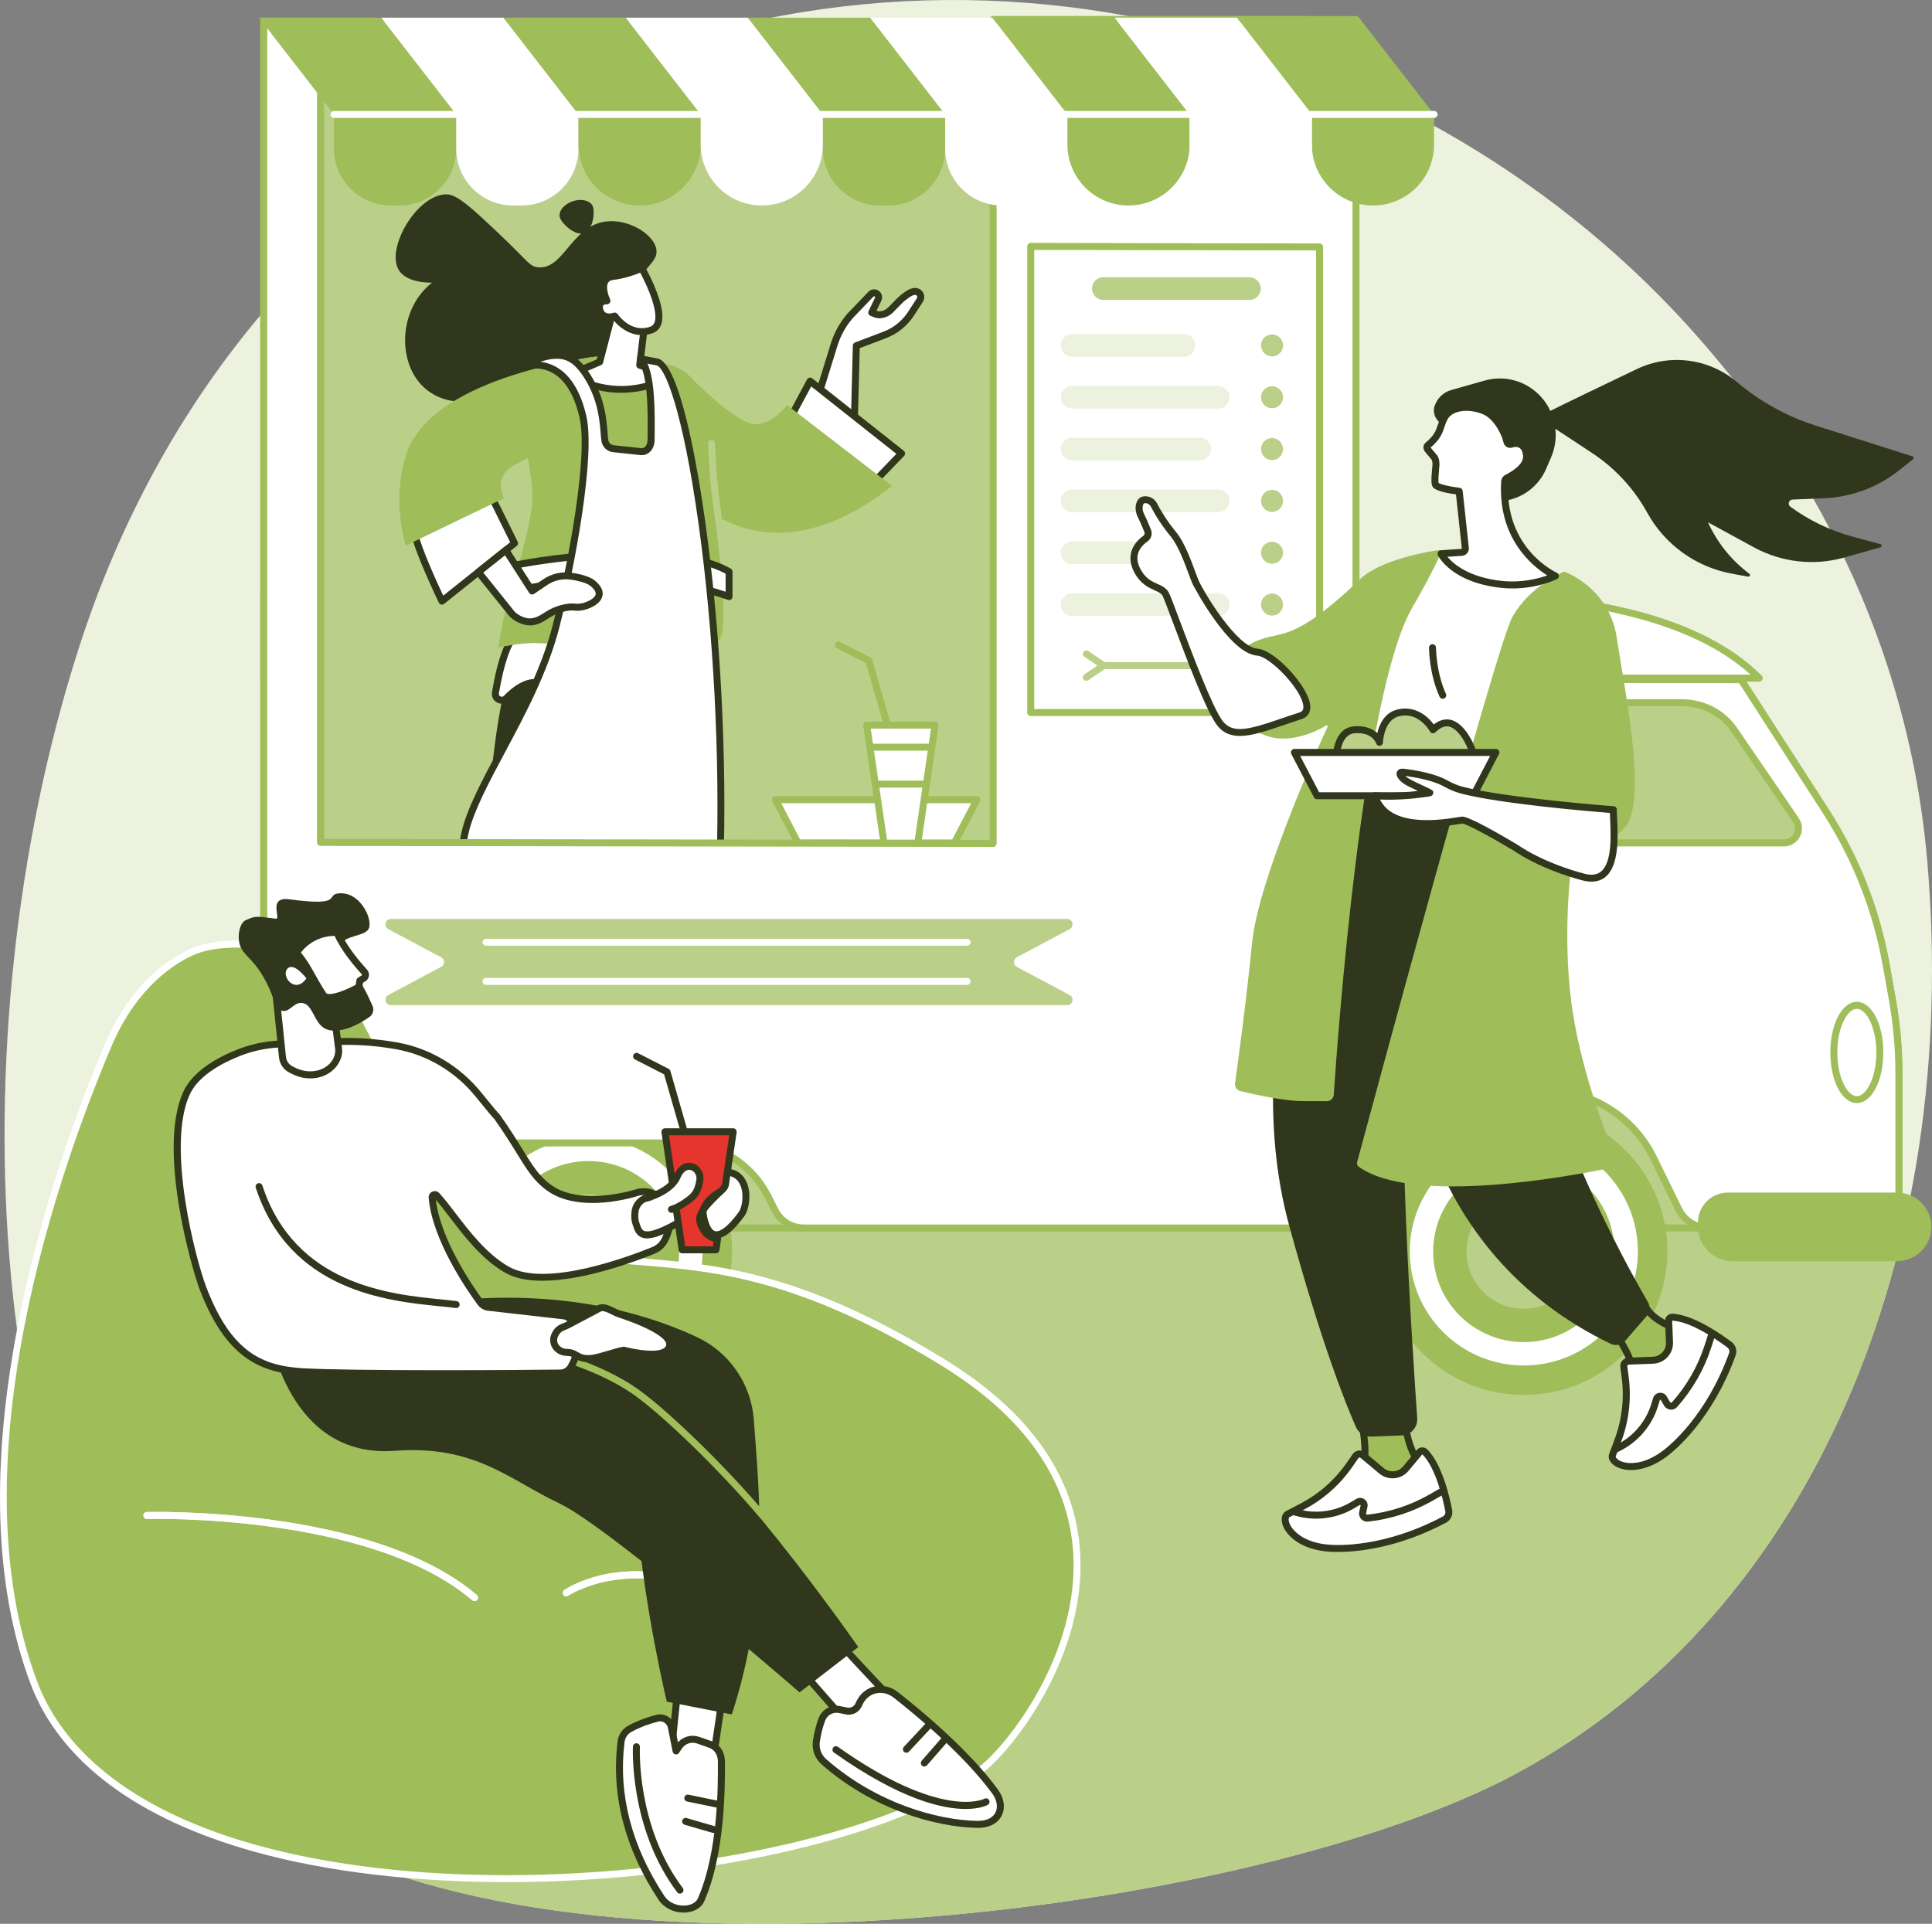 <?xml version="1.0" encoding="UTF-8"?> <svg xmlns="http://www.w3.org/2000/svg" width="488" height="486" viewBox="0 0 488 486" fill="none"><rect x="0" y="0" width="488" height="486" fill="#808080" stroke="none"/><g clip-path="url(#clip0_826_32239)"><path d="M131.285 26.811C237.829 -28.529 360.701 7.028 429.374 85.724C440.821 98.842 480.619 145.769 486.804 217.518C495.326 316.436 458.077 407.293 383.261 447.884C317.367 483.63 141.07 506.234 71.441 459.999C63.934 455.012 55.5 449.345 46.303 440.029C-2.535 390.573 -12.42 264.545 19.878 163.803C40.717 98.783 82.589 52.108 131.285 26.811Z" fill="#ECF2DE"></path><path d="M65.438 303.735L17.405 391.195C24.653 411.089 34.297 427.873 46.297 440.029C55.495 449.345 63.929 455.012 71.435 459.999C141.065 506.234 317.361 483.63 383.255 447.884C435.488 419.548 469.401 366.713 482.223 303.74H65.438V303.735Z" fill="#BACF88"></path><path d="M477.982 252.489L476.449 243.895C473.971 229.979 468.749 216.697 461.09 204.811L439.758 171.705L324.891 171.594V5.409L311.042 5.397V213.071L80.967 212.813V5.403L66.624 5.391V255.487C66.624 270.864 67.846 286.223 70.284 301.405L71.699 310.217H479.638V271.216C479.638 264.938 479.086 258.667 477.982 252.489Z" fill="#BACF88"></path><path d="M479.639 311.097H71.705C71.27 311.097 70.906 310.78 70.836 310.358L69.42 301.546C66.983 286.363 65.749 270.864 65.749 255.487V5.391C65.749 5.157 65.844 4.934 66.008 4.77C66.172 4.605 66.396 4.511 66.63 4.511L80.973 4.523C81.461 4.523 81.855 4.916 81.855 5.403V211.933L310.167 212.191V5.397C310.167 5.163 310.26 4.94 310.425 4.775C310.589 4.611 310.813 4.517 311.048 4.517L324.897 4.529C325.385 4.529 325.778 4.922 325.778 5.409V170.714L439.77 170.825C440.069 170.825 440.345 170.978 440.51 171.23L461.842 204.336C469.601 216.38 474.811 229.639 477.33 243.742L478.863 252.337C479.973 258.55 480.531 264.903 480.531 271.222V310.223C480.531 310.71 480.138 311.103 479.65 311.103L479.639 311.097ZM72.457 309.337H478.758V271.216C478.758 265.003 478.205 258.755 477.113 252.642L475.58 244.047C473.107 230.173 467.98 217.131 460.344 205.286L439.276 172.585L324.885 172.474C324.398 172.474 324.004 172.081 324.004 171.594V6.289L311.917 6.277V213.071C311.917 213.306 311.823 213.529 311.658 213.693C311.494 213.857 311.271 213.951 311.036 213.951L80.962 213.693C80.474 213.693 80.081 213.3 80.081 212.813V6.283L67.5 6.271V255.487C67.5 270.77 68.727 286.176 71.153 301.265L72.451 309.337H72.457Z" fill="#9FBD59"></path><path d="M183.93 324.476C188.53 305.01 176.46 285.505 156.972 280.911C137.483 276.317 117.956 288.372 113.356 307.838C108.756 327.305 120.826 346.809 140.314 351.404C159.803 355.998 179.33 343.942 183.93 324.476Z" fill="#9FBD59"></path><path d="M148.647 330.633C156.643 330.633 163.125 324.159 163.125 316.172C163.125 308.185 156.643 301.711 148.647 301.711C140.651 301.711 134.169 308.185 134.169 316.172C134.169 324.159 140.651 330.633 148.647 330.633Z" fill="#BACF88"></path><path d="M148.647 287.402C132.735 287.402 119.837 300.285 119.837 316.178C119.837 332.071 132.735 344.954 148.647 344.954C164.558 344.954 177.456 332.071 177.456 316.178C177.456 300.285 164.558 287.402 148.647 287.402ZM148.647 339.046C136.001 339.046 125.752 328.809 125.752 316.178C125.752 303.547 136.001 293.31 148.647 293.31C161.292 293.31 171.541 303.547 171.541 316.178C171.541 328.809 161.292 339.046 148.647 339.046Z" fill="white"></path><path d="M444.368 171.306H66.624V149.688H360.478C392.635 149.688 426.83 153.789 444.368 171.306Z" fill="white"></path><path d="M444.369 172.187H66.625C66.137 172.187 65.744 171.793 65.744 171.307V149.688C65.744 149.201 66.137 148.808 66.625 148.808H360.478C402.608 148.808 430.255 155.965 444.991 170.685C445.244 170.937 445.32 171.312 445.185 171.641C445.05 171.969 444.727 172.187 444.369 172.187ZM67.512 170.427H442.166C427.406 157.068 400.641 150.568 360.478 150.568H67.506V170.427H67.512Z" fill="#9FBD59"></path><path d="M324.891 225.755V5.691L66.624 5.403V225.755H324.891Z" fill="#BACF88"></path><path d="M241.054 212.96H201.584L195.875 202.019H246.769L241.054 212.96Z" fill="white"></path><path d="M241.054 213.84H201.584C201.255 213.84 200.956 213.658 200.803 213.365L195.094 202.423C194.953 202.148 194.965 201.825 195.124 201.561C195.282 201.297 195.57 201.139 195.875 201.139H246.769C247.074 201.139 247.362 201.297 247.521 201.561C247.679 201.825 247.691 202.154 247.55 202.423L241.841 213.365C241.688 213.658 241.389 213.84 241.06 213.84H241.054ZM202.119 212.08H240.519L245.312 202.899H197.326L202.119 212.08Z" fill="#9FBD59"></path><path d="M224.708 186.032C224.326 186.032 223.974 185.78 223.862 185.392L218.723 167.505L211.375 163.739C210.941 163.516 210.77 162.988 210.994 162.554C211.217 162.119 211.745 161.949 212.18 162.172L219.868 166.109C220.086 166.22 220.244 166.414 220.315 166.648L225.56 184.9C225.695 185.369 225.425 185.856 224.955 185.991C224.873 186.014 224.79 186.026 224.714 186.026L224.708 186.032Z" fill="#9FBD59"></path><path d="M236.173 183.187L231.821 213.013H223.281L218.923 183.187H236.173Z" fill="white"></path><path d="M231.821 213.893H223.281C222.846 213.893 222.47 213.57 222.411 213.142L218.059 183.316C218.024 183.063 218.1 182.805 218.265 182.612C218.435 182.418 218.676 182.307 218.928 182.307H236.173C236.431 182.307 236.672 182.418 236.837 182.612C237.001 182.805 237.077 183.063 237.042 183.316L232.69 213.142C232.625 213.576 232.255 213.893 231.821 213.893ZM224.044 212.133H231.057L235.157 184.067H219.945L224.044 212.133Z" fill="#9FBD59"></path><path d="M233.994 198.1L235.356 188.754H219.739L221.101 198.1H233.994Z" fill="white"></path><path d="M233.994 198.98H221.102C220.667 198.98 220.291 198.657 220.232 198.229L218.87 188.883C218.834 188.631 218.905 188.373 219.075 188.179C219.246 187.986 219.486 187.874 219.739 187.874H235.362C235.621 187.874 235.862 187.986 236.026 188.179C236.19 188.373 236.267 188.631 236.232 188.883L234.869 198.229C234.804 198.663 234.434 198.98 234 198.98H233.994ZM221.865 197.22H233.236L234.34 189.634H220.755L221.865 197.22Z" fill="#9FBD59"></path><path d="M174.179 161.55C174.179 161.55 182.355 214.309 182.683 226.905C183.006 239.506 188.257 277.628 188.257 277.628C188.257 277.628 181.515 280.127 173.82 278.379C173.82 278.379 149.681 210.865 147.877 190.168C146.074 169.47 152.106 159.996 152.106 159.996L174.185 161.544L174.179 161.55Z" fill="#30371D"></path><path d="M166.179 158.265C166.179 158.265 138.462 242.809 138.01 277.176C138.01 277.176 131.902 278.608 123.121 277.176C123.121 277.176 117.488 182.823 133.717 156.388L166.179 158.265Z" fill="#30371D"></path><path d="M158.297 85.876C156.553 95.891 146.368 106.638 136.131 105.225C134.457 104.99 129.952 104.045 125.212 98.56C118.681 103.23 110.352 101.992 105.865 96.577C100.379 89.954 101.125 77.704 109.119 71.415C102.787 71.362 101.09 68.927 100.585 67.971C97.619 62.322 105.448 49.116 112.754 49.092C115.45 49.086 119.027 52.413 126.075 59.072C133.353 65.947 133.664 67.279 135.866 67.519C142.339 68.218 144.277 57.2 152.864 55.98C158.743 55.147 165.31 59.248 165.809 63.125C166.238 66.452 161.939 67.625 159.519 74.266C157.716 79.212 159.113 81.277 158.309 85.882L158.297 85.876Z" fill="#30371D"></path><path d="M149.781 52.249C150.28 53.78 149.781 58.121 147.478 58.872C145.17 59.623 141.934 56.502 141.429 54.971C140.93 53.44 142.392 51.586 144.7 50.835C147.009 50.084 149.282 50.717 149.781 52.249Z" fill="#30371D"></path><path d="M177.615 162.202C177.615 162.202 179.03 171.635 178.472 177.842C178.237 180.447 175.148 181.708 173.192 179.972C169.944 177.091 165.827 171.582 165.827 162.202H177.615Z" fill="white"></path><path d="M175.283 181.655C174.314 181.655 173.362 181.303 172.605 180.635C169.11 177.531 164.946 171.811 164.946 162.207C164.946 161.72 165.339 161.327 165.827 161.327H177.615C178.049 161.327 178.419 161.644 178.484 162.078C178.543 162.466 179.905 171.688 179.347 177.93C179.207 179.479 178.226 180.799 176.775 181.374C176.287 181.567 175.776 181.661 175.277 181.661L175.283 181.655ZM166.72 163.087C166.96 171.512 170.661 176.551 173.774 179.32C174.431 179.901 175.312 180.06 176.129 179.731C176.969 179.403 177.515 178.663 177.591 177.772C178.044 172.738 177.157 165.428 176.845 163.087H166.72Z" fill="#30371D"></path><path d="M164.91 162.202C164.91 162.202 161.833 176.945 156.382 179.637C151.789 181.908 141.27 172.732 135.502 172.404C132.683 172.239 129.946 174.275 127.896 176.399C126.792 177.537 124.883 176.569 125.141 175.009C126.04 169.617 127.773 162.149 130.698 159.884L164.905 162.202H164.91Z" fill="white"></path><path d="M154.656 180.887C151.807 180.887 148.171 178.957 144.365 176.933C141.112 175.202 137.752 173.419 135.45 173.284C132.853 173.137 130.252 175.225 128.525 177.009C127.749 177.807 126.604 178 125.612 177.502C124.613 176.997 124.084 175.965 124.272 174.862C125.682 166.39 127.667 161.116 130.158 159.186C130.328 159.051 130.545 158.992 130.757 159.004L164.964 161.321C165.216 161.339 165.451 161.462 165.604 161.668C165.756 161.873 165.815 162.131 165.762 162.377C165.633 162.999 162.526 177.572 156.758 180.423C156.118 180.74 155.407 180.881 154.644 180.881L154.656 180.887ZM135.179 171.518C135.303 171.518 135.426 171.518 135.555 171.529C138.239 171.682 141.623 173.477 145.199 175.378C149.223 177.519 153.786 179.942 155.995 178.851C159.842 176.95 162.761 167.552 163.836 163.011L131.003 160.788C129.03 162.6 127.268 167.669 126.017 175.155C125.935 175.654 126.299 175.877 126.41 175.935C126.522 175.994 126.915 176.152 127.262 175.795C130.011 172.961 132.671 171.524 135.179 171.524V171.518Z" fill="#30371D"></path><path d="M214.694 79.828L219.968 74.331C220.861 73.398 222.376 74.448 221.813 75.609L220.186 78.959C220.186 78.959 221.296 79.476 221.842 79.511C223.046 79.587 224.209 79.071 225.043 78.203C226.006 77.199 227.563 75.592 228.091 75.199C228.872 74.612 229.883 73.709 231.004 73.615H231.04C232.208 73.527 232.972 74.812 232.338 75.797L230.129 79.206C228.526 81.676 226.177 83.576 223.422 84.621L216.292 87.325L215.763 107.642L206.5 100.572L210.659 87.138C211.493 84.451 212.861 81.969 214.688 79.834L214.694 79.828Z" fill="white"></path><path d="M215.769 108.522C215.581 108.522 215.393 108.463 215.234 108.34L205.972 101.27C205.678 101.047 205.555 100.666 205.667 100.308L209.825 86.874C210.694 84.058 212.11 81.494 214.025 79.253C214.036 79.241 214.048 79.229 214.06 79.218L219.334 73.721C220.039 72.987 221.108 72.882 221.942 73.462C222.776 74.043 223.046 75.082 222.606 75.997L221.39 78.502C221.607 78.578 221.795 78.631 221.901 78.637C222.805 78.695 223.722 78.314 224.409 77.598C226.059 75.874 227.122 74.835 227.569 74.501C227.674 74.424 227.786 74.337 227.898 74.249C228.708 73.621 229.712 72.846 230.94 72.747C231.856 72.682 232.679 73.11 233.131 73.861C233.577 74.618 233.56 75.545 233.084 76.284L230.875 79.693C229.16 82.339 226.694 84.333 223.739 85.454L217.161 87.947L216.644 107.671C216.638 107.999 216.444 108.299 216.145 108.439C216.022 108.498 215.892 108.527 215.763 108.527L215.769 108.522ZM207.529 100.244L214.935 105.899L215.417 87.308C215.428 86.95 215.651 86.633 215.986 86.51L223.117 83.805C225.719 82.82 227.886 81.066 229.395 78.737L231.604 75.328C231.768 75.076 231.668 74.847 231.615 74.759C231.563 74.671 231.41 74.471 231.11 74.495C230.382 74.554 229.636 75.129 228.978 75.639C228.855 75.733 228.737 75.821 228.626 75.909C228.279 76.167 227.175 77.252 225.683 78.813C224.632 79.91 223.216 80.485 221.789 80.391C221.126 80.35 220.109 79.898 219.816 79.763C219.604 79.663 219.434 79.482 219.358 79.259C219.275 79.036 219.293 78.789 219.393 78.578L221.02 75.228C221.043 75.181 221.114 75.035 220.938 74.906C220.761 74.782 220.644 74.9 220.609 74.941L215.352 80.42C213.602 82.474 212.309 84.82 211.511 87.396L207.534 100.244H207.529Z" fill="#30371D"></path><path d="M204.621 96.278L227.727 114.57L217.425 125.236L197.825 108.926L204.621 96.278Z" fill="white"></path><path d="M217.425 126.116C217.225 126.116 217.026 126.051 216.861 125.91L197.262 109.601C196.939 109.331 196.85 108.879 197.05 108.51L203.846 95.861C203.969 95.632 204.186 95.468 204.445 95.415C204.703 95.362 204.967 95.427 205.173 95.585L228.279 113.878C228.473 114.03 228.596 114.259 228.608 114.511C228.626 114.758 228.538 115.004 228.361 115.18L218.059 125.846C217.889 126.022 217.654 126.116 217.425 126.116ZM198.941 108.709L217.36 124.039L226.417 114.658L204.897 97.621L198.941 108.709Z" fill="#30371D"></path><path d="M225.313 122.754L198.777 102.303C198.777 102.303 195.875 106.714 191.112 107.19C186.354 107.665 173.95 94.835 173.95 94.835L173.562 124.092C173.562 124.092 192.516 148.55 225.319 122.754H225.313Z" fill="#9FBD59"></path><path d="M168.805 92.106C163.454 91.015 154.051 87.314 139.291 92.799C139.291 92.799 132.084 96.894 131.626 102.854C131.127 109.349 135.755 121.111 134.105 129.735C131.092 145.511 127.632 150.668 125.911 163.604C125.911 163.604 131.884 162.201 136.219 162.483L177.086 164.044C179.812 164.149 182.179 162.143 182.484 159.432C182.913 155.642 182.919 148.931 181.35 137.151C180.546 131.132 180.91 111.203 176.634 98.947C175.418 95.456 172.429 92.846 168.805 92.106Z" fill="#9FBD59"></path><path d="M123.973 125.106L129.958 137.239L111.627 151.864C111.627 151.864 105.178 138.435 104.543 133.977L123.973 125.106Z" fill="white"></path><path d="M111.627 152.738C111.562 152.738 111.498 152.733 111.433 152.715C111.169 152.656 110.951 152.48 110.834 152.24C110.57 151.688 104.314 138.635 103.674 134.094C103.621 133.707 103.827 133.332 104.179 133.173L123.609 124.303C124.043 124.103 124.554 124.285 124.766 124.713L130.751 136.846C130.933 137.215 130.833 137.667 130.51 137.925L112.179 152.551C112.02 152.674 111.827 152.744 111.627 152.744V152.738ZM105.536 134.487C106.411 138.482 110.54 147.47 111.95 150.474L128.86 136.986L123.562 126.256L105.536 134.487Z" fill="#30371D"></path><path d="M141.934 111.05L129.523 117.685C126.91 119.082 125.782 122.232 126.915 124.966L127.285 125.863L102.482 137.825C102.482 137.825 98.793 126.509 102.629 114.752C109.213 94.565 151.308 90.006 151.308 90.006L141.928 111.05H141.934Z" fill="#9FBD59"></path><path d="M163.161 79.083L161.575 92.259L165.81 93.562C167.313 94.025 167.395 96.131 165.927 96.695C161.328 98.449 153.088 100.056 143.749 94.717L151.467 91.426L155.449 76.138L163.161 79.083Z" fill="white"></path><path d="M156.929 99.235C152.952 99.235 148.277 98.32 143.314 95.486C143.026 95.322 142.85 95.005 142.874 94.67C142.891 94.336 143.097 94.043 143.408 93.914L150.732 90.787L154.603 75.915C154.668 75.674 154.832 75.469 155.055 75.352C155.278 75.234 155.543 75.222 155.772 75.31L163.484 78.255C163.859 78.402 164.094 78.784 164.042 79.182L162.544 91.626L166.08 92.711C167.131 93.034 167.842 93.96 167.877 95.064C167.912 96.16 167.278 97.117 166.256 97.51C164.1 98.331 160.864 99.223 156.941 99.223L156.929 99.235ZM145.793 94.811C153.886 98.812 160.981 97.651 165.621 95.879C166.091 95.697 166.115 95.263 166.109 95.134C166.109 94.999 166.05 94.559 165.557 94.406L161.322 93.104C160.917 92.981 160.658 92.582 160.705 92.159L162.209 79.663L156.06 77.311L152.324 91.649C152.254 91.913 152.066 92.13 151.819 92.236L145.787 94.811H145.793Z" fill="#30371D"></path><path d="M127.661 143.369C133.564 141.58 169.674 136.048 184.158 144.419V150.72C159.143 141.873 132.901 148.849 125.911 149.957L127.661 143.369Z" fill="white"></path><path d="M184.158 151.6C184.058 151.6 183.958 151.583 183.864 151.547C162.05 143.833 139.144 148.303 129.359 150.21C127.984 150.48 126.898 150.691 126.046 150.826C125.752 150.873 125.453 150.767 125.253 150.544C125.054 150.321 124.977 150.016 125.054 149.729L126.804 143.141C126.88 142.847 127.109 142.613 127.397 142.525C132.771 140.894 169.41 134.88 184.587 143.657C184.857 143.815 185.027 144.103 185.027 144.419V150.72C185.027 151.008 184.886 151.272 184.657 151.436C184.504 151.542 184.328 151.6 184.146 151.6H184.158ZM156.435 145.423C164.846 145.423 174.12 146.432 183.277 149.488V144.936C168.946 137.162 134.821 142.395 128.384 144.079L127.115 148.849C127.673 148.743 128.307 148.62 129.018 148.479C134.692 147.37 144.724 145.417 156.429 145.417L156.435 145.423Z" fill="#30371D"></path><path d="M141.288 89.772C143.925 89.942 146.092 91.426 148.418 95.145C152.776 102.127 152.347 108.762 152.8 111.361C152.982 112.429 153.863 113.238 154.937 113.35L161.804 114.083C163.425 114.253 164.429 112.851 164.452 111.22C164.57 103.693 164.611 93.896 161.774 90.628L165.827 91.408C173.069 92.083 183.923 157.156 181.838 219.501C181.644 225.362 176.945 230.084 171.084 230.337C156.835 230.941 134.862 230.378 122.61 223.778C105.043 214.321 132.918 187.891 140.489 158.048C144.641 141.68 149.487 114.84 147.232 105.213C143.185 87.947 131.456 92.822 131.456 92.822C131.456 92.822 136.466 89.449 141.288 89.766V89.772Z" fill="white"></path><path d="M162.268 231.404C149.452 231.404 132.619 230.167 122.187 224.552C116.837 221.672 114.998 216.99 116.567 210.243C117.941 204.318 121.659 197.354 125.964 189.294C131.039 179.79 136.795 169.013 139.631 157.837C143.455 142.771 148.665 115.215 146.368 105.418C145 99.581 142.615 95.761 139.285 94.054C135.52 92.13 131.826 93.626 131.79 93.638C131.373 93.814 130.892 93.638 130.675 93.245C130.463 92.846 130.581 92.353 130.956 92.101C131.174 91.954 136.284 88.569 141.341 88.897C144.371 89.097 146.785 90.88 149.158 94.682C152.753 100.437 153.193 105.958 153.458 109.255C153.522 110.047 153.575 110.727 153.657 111.208C153.775 111.883 154.333 112.399 155.02 112.476L161.886 113.209C162.285 113.25 162.626 113.15 162.902 112.904C163.301 112.546 163.548 111.912 163.56 111.208C163.66 104.902 163.818 94.348 161.099 91.203C160.852 90.921 160.811 90.511 160.999 90.188C161.187 89.865 161.557 89.695 161.927 89.766L165.944 90.54C171.865 91.25 176.476 119.897 178.191 132.211C182.002 159.602 183.647 191.435 182.707 219.536C182.496 225.819 177.404 230.953 171.107 231.217C168.535 231.328 165.527 231.404 162.256 231.404H162.268ZM136.472 91.385C137.605 91.52 138.839 91.848 140.084 92.482C143.901 94.436 146.592 98.648 148.083 105.013C150.45 115.11 145.205 143.035 141.341 158.265C138.451 169.652 132.642 180.529 127.52 190.121C119.339 205.439 112.878 217.536 123.027 223.003C136.219 230.108 161.005 229.885 171.048 229.457C176.429 229.228 180.781 224.846 180.963 219.472C181.903 191.464 180.258 159.749 176.464 132.452C172.411 103.341 167.836 92.482 165.751 92.288C165.721 92.288 165.692 92.282 165.668 92.277L163.554 91.872C165.392 96.037 165.457 103.664 165.34 111.238C165.322 112.446 164.864 113.532 164.088 114.224C163.437 114.805 162.614 115.057 161.716 114.963L154.85 114.23C153.387 114.071 152.189 112.957 151.936 111.513C151.836 110.95 151.784 110.229 151.713 109.396C151.461 106.257 151.044 101.006 147.678 95.615C145.605 92.294 143.684 90.816 141.241 90.652C139.62 90.546 137.952 90.898 136.489 91.391L136.472 91.385Z" fill="#30371D"></path><path d="M127.767 138.987L134.404 149.307L137.699 147.071C139.714 145.704 142.186 145.182 144.589 145.611C144.589 145.611 148.136 146.08 149.646 147.3C153.299 150.245 150.063 152.076 149.364 152.445C148.236 153.038 146.674 153.595 145.011 153.355C144.036 153.214 141.476 153.548 139.162 154.804C137.411 155.754 135.367 157.69 132.589 156.939C130.216 156.294 129.171 154.897 129.171 154.897L120.836 144.513L127.767 138.981V138.987Z" fill="white"></path><path d="M133.852 157.995C133.376 157.995 132.877 157.93 132.36 157.79C129.723 157.074 128.513 155.49 128.466 155.425L120.149 145.071C120.002 144.889 119.938 144.654 119.961 144.425C119.985 144.191 120.102 143.98 120.284 143.833L127.215 138.301C127.409 138.148 127.661 138.078 127.908 138.119C128.155 138.16 128.372 138.301 128.507 138.512L134.657 148.074L137.206 146.35C139.426 144.848 142.104 144.279 144.741 144.754C145.088 144.801 148.541 145.288 150.198 146.625C151.654 147.799 152.336 149.013 152.218 150.228C152.107 151.389 151.237 152.457 149.769 153.231C148.113 154.105 146.421 154.457 144.882 154.234C144.107 154.123 141.752 154.405 139.579 155.584C139.25 155.76 138.897 155.983 138.527 156.223C137.253 157.033 135.731 158.001 133.846 158.001L133.852 157.995ZM122.076 144.654L129.858 154.346C129.911 154.41 130.804 155.543 132.818 156.088C134.657 156.587 136.148 155.642 137.587 154.727C137.987 154.475 138.363 154.234 138.744 154.029C141.217 152.686 143.972 152.316 145.135 152.486C146.615 152.697 148.025 152.158 148.953 151.671C149.863 151.19 150.415 150.597 150.468 150.052C150.538 149.318 149.757 148.526 149.093 147.986C148.013 147.112 145.387 146.608 144.471 146.485C142.245 146.086 140.031 146.555 138.192 147.799L134.897 150.034C134.704 150.169 134.457 150.216 134.228 150.169C133.993 150.122 133.793 149.981 133.664 149.782L127.556 140.284L122.076 144.654Z" fill="#30371D"></path><path d="M181.838 134.798C181.403 134.798 181.027 134.476 180.969 134.036L180.293 129.108C179.723 124.925 179.283 120.296 179.054 116.072L178.837 112.053C178.813 111.566 179.183 111.156 179.671 111.126C180.158 111.097 180.569 111.472 180.599 111.959L180.816 115.978C181.039 120.155 181.48 124.731 182.043 128.867L182.719 133.795C182.783 134.276 182.449 134.722 181.967 134.787C181.926 134.787 181.885 134.792 181.85 134.792L181.838 134.798Z" fill="#BACF88"></path><path d="M155.272 79.828C155.272 79.828 152.324 80.937 151.549 78.379C150.773 75.821 153.311 75.985 153.311 75.985C153.311 75.985 150.609 70.382 154.808 69.837C159.014 69.291 162.086 67.737 162.086 67.737C162.086 67.737 165.14 73.081 166.127 77.563C166.72 80.268 166.555 82.656 164.511 83.365C158.92 85.313 155.272 79.828 155.272 79.828Z" fill="white"></path><path d="M162.156 84.656C158.849 84.656 156.23 82.509 154.92 80.837C154.262 80.978 153.234 81.066 152.3 80.602C151.537 80.227 150.985 79.546 150.709 78.631C150.303 77.299 150.644 76.484 151.002 76.038C151.308 75.651 151.707 75.422 152.089 75.287C151.672 74.073 151.226 72.095 152.018 70.629C152.371 69.978 153.123 69.162 154.703 68.957C158.708 68.435 161.663 66.962 161.692 66.945C162.109 66.733 162.62 66.886 162.855 67.291C162.984 67.514 165.991 72.805 166.99 77.364C168.012 82.016 166.367 83.641 164.805 84.187C163.883 84.509 163.002 84.644 162.156 84.644V84.656ZM156.007 79.341C156.142 79.546 159.36 84.228 164.223 82.538C165.51 82.092 165.862 80.479 165.263 77.757C164.529 74.395 162.544 70.459 161.704 68.88C160.506 69.391 158.021 70.312 154.926 70.711C153.904 70.846 153.645 71.321 153.563 71.479C152.935 72.635 153.769 74.906 154.104 75.61C154.239 75.891 154.215 76.226 154.039 76.484C153.863 76.742 153.569 76.894 153.252 76.871C153.052 76.865 152.547 76.918 152.371 77.147C152.242 77.311 152.248 77.675 152.388 78.132C152.524 78.578 152.747 78.877 153.07 79.036C153.716 79.353 154.673 79.118 154.955 79.012C155.337 78.866 155.772 79.012 156.001 79.347L156.007 79.341Z" fill="#30371D"></path><path d="M477.982 252.489L476.449 243.895C473.971 229.979 468.749 216.697 461.09 204.811L439.758 171.705L342.511 171.594V4.922L250.862 4.91V213.071L80.973 212.813V5.403L66.63 5.391V255.487C66.63 270.864 67.852 286.223 70.29 301.406L71.705 310.217H94.823C97.589 310.217 100.138 308.733 101.507 306.334L104.461 301.142C108.825 293.474 116.972 288.734 125.805 288.734H172.064C181.309 288.734 189.773 293.92 193.955 302.156L195.787 305.764C197.173 308.498 199.981 310.217 203.047 310.217H338.717C342.682 310.217 346.065 307.366 346.74 303.465L347.234 300.619C349.747 286.041 362.411 275.387 377.223 275.387H390.303C401.933 275.387 412.54 282.005 417.644 292.441L424.035 305.506C425.444 308.387 428.369 310.211 431.582 310.211H479.644V271.21C479.644 264.933 479.092 258.661 477.988 252.483L477.982 252.489Z" fill="white"></path><path d="M479.639 311.097H431.576C428.058 311.097 424.781 309.056 423.236 305.9L416.846 292.834C411.924 282.773 401.504 276.273 390.292 276.273H377.212C362.787 276.273 350.541 286.575 348.091 300.772L347.598 303.617C346.852 307.953 343.111 311.097 338.706 311.097H203.035C199.617 311.097 196.533 309.208 194.989 306.164L193.156 302.556C189.097 294.571 181.016 289.614 172.053 289.614H125.794C117.301 289.614 109.413 294.196 105.219 301.576L102.265 306.768C100.743 309.437 97.889 311.097 94.817 311.097H71.699C71.265 311.097 70.9 310.786 70.83 310.358L69.415 301.546C66.977 286.364 65.744 270.864 65.744 255.487V5.392C65.744 5.157 65.838 4.934 66.002 4.77C66.166 4.605 66.39 4.512 66.625 4.512L80.968 4.523C81.455 4.523 81.849 4.916 81.849 5.403V211.933L249.976 212.191V4.911C249.976 4.676 250.07 4.453 250.234 4.289C250.399 4.124 250.622 4.031 250.857 4.031L342.506 4.042C342.993 4.042 343.387 4.435 343.387 4.922V170.714L439.758 170.826C440.057 170.826 440.334 170.978 440.498 171.23L461.83 204.336C469.589 216.38 474.799 229.639 477.319 243.742L478.852 252.337C479.962 258.55 480.52 264.903 480.52 271.222V310.223C480.52 310.71 480.126 311.103 479.639 311.103V311.097ZM377.218 274.507H390.298C402.174 274.507 413.216 281.395 418.432 292.054L424.822 305.119C426.073 307.677 428.722 309.332 431.576 309.332H478.758V271.21C478.758 264.997 478.205 258.749 477.113 252.636L475.58 244.041C473.107 230.167 467.98 217.125 460.344 205.28L439.276 172.58L342.506 172.468C342.018 172.468 341.625 172.075 341.625 171.588V5.802L251.738 5.791V213.071C251.738 213.306 251.644 213.529 251.479 213.693C251.315 213.857 251.092 213.951 250.857 213.951L80.968 213.693C80.48 213.693 80.087 213.3 80.087 212.813V6.283L67.506 6.272V255.487C67.506 270.77 68.733 286.176 71.159 301.265L72.457 309.337H94.823C97.266 309.337 99.534 308.017 100.738 305.9L103.692 300.708C108.203 292.782 116.672 287.854 125.799 287.854H172.059C181.685 287.854 190.378 293.181 194.736 301.758L196.569 305.366C197.814 307.812 200.292 309.337 203.041 309.337H338.711C342.253 309.337 345.266 306.803 345.865 303.318L346.359 300.473C348.955 285.431 361.935 274.513 377.218 274.513V274.507Z" fill="#9FBD59"></path><path d="M269.546 253.927H98.717C97.301 253.927 96.832 252.038 98.077 251.369L111.445 244.241C112.402 243.73 112.402 242.358 111.445 241.847L98.077 234.719C96.832 234.056 97.301 232.161 98.717 232.161H269.546C270.961 232.161 271.431 234.05 270.186 234.719L256.818 241.847C255.861 242.358 255.861 243.73 256.818 244.241L270.186 251.369C271.431 252.032 270.961 253.927 269.546 253.927Z" fill="#BACF88"></path><path d="M244.267 238.914H122.769C122.281 238.914 121.888 238.521 121.888 238.034C121.888 237.547 122.281 237.154 122.769 237.154H244.267C244.754 237.154 245.148 237.547 245.148 238.034C245.148 238.521 244.754 238.914 244.267 238.914Z" fill="white"></path><path d="M244.267 248.799H122.769C122.281 248.799 121.888 248.406 121.888 247.919C121.888 247.432 122.281 247.039 122.769 247.039H244.267C244.754 247.039 245.148 247.432 245.148 247.919C245.148 248.406 244.754 248.799 244.267 248.799Z" fill="white"></path><path d="M479.157 318.624H437.685C432.816 318.624 428.869 314.682 428.869 309.818V308.868C428.869 304.673 432.269 301.277 436.469 301.277H479.157C483.956 301.277 487.838 305.16 487.838 309.948C487.838 314.735 483.95 318.618 479.157 318.618V318.624Z" fill="#9FBD59"></path><path d="M71.905 318.624H89.261C93.701 318.624 97.296 315.028 97.296 310.599V306.592C97.296 303.658 94.911 301.277 91.974 301.277H71.899C67.529 301.277 63.981 304.814 63.981 309.185V310.722C63.981 315.087 67.523 318.63 71.899 318.63L71.905 318.624Z" fill="#9FBD59"></path><path d="M469.013 277.792C472.222 277.792 474.822 272.46 474.822 265.883C474.822 259.306 472.222 253.974 469.013 253.974C465.805 253.974 463.205 259.306 463.205 265.883C463.205 272.46 465.805 277.792 469.013 277.792Z" fill="white"></path><path d="M469.014 278.672C465.26 278.672 462.324 273.052 462.324 265.883C462.324 258.714 465.26 253.094 469.014 253.094C472.767 253.094 475.703 258.714 475.703 265.883C475.703 273.052 472.767 278.672 469.014 278.672ZM469.014 254.854C466.682 254.854 464.086 259.383 464.086 265.883C464.086 272.383 466.682 276.912 469.014 276.912C471.345 276.912 473.941 272.383 473.941 265.883C473.941 259.383 471.345 254.854 469.014 254.854Z" fill="#9FBD59"></path><path d="M410.539 341.78C424.698 327.637 424.698 304.707 410.539 290.564C396.379 276.421 373.423 276.421 359.264 290.564C345.105 304.707 345.105 327.637 359.264 341.78C373.423 355.922 396.379 355.922 410.539 341.78Z" fill="#9FBD59"></path><path d="M384.9 330.633C392.896 330.633 399.378 324.159 399.378 316.172C399.378 308.185 392.896 301.711 384.9 301.711C376.904 301.711 370.422 308.185 370.422 316.172C370.422 324.159 376.904 330.633 384.9 330.633Z" fill="#BACF88"></path><path d="M384.9 287.402C368.989 287.402 356.091 300.285 356.091 316.178C356.091 332.071 368.989 344.954 384.9 344.954C400.811 344.954 413.709 332.071 413.709 316.178C413.709 300.285 400.811 287.402 384.9 287.402ZM384.9 339.046C372.254 339.046 362.005 328.809 362.005 316.178C362.005 303.547 372.254 293.31 384.9 293.31C397.546 293.31 407.795 303.547 407.795 316.178C407.795 328.809 397.546 339.046 384.9 339.046Z" fill="white"></path><path d="M452.356 205.286L437.978 184.278C435.094 180.06 430.125 177.513 424.792 177.513H357.911C353.242 177.513 349.459 181.069 349.459 185.457V204.993C349.459 209.381 353.242 212.936 357.911 212.936H450.6C453.507 212.936 455.269 209.721 453.689 207.287C453.255 206.612 452.808 205.949 452.356 205.286Z" fill="#BACF88"></path><path d="M450.594 213.822H357.906C352.761 213.822 348.573 209.862 348.573 204.999V185.463C348.573 180.594 352.761 176.639 357.906 176.639H424.786C430.437 176.639 435.635 179.315 438.701 183.791L453.079 204.799C453.537 205.468 453.983 206.143 454.424 206.818C455.34 208.231 455.405 209.962 454.6 211.446C453.789 212.936 452.292 213.828 450.594 213.828V213.822ZM357.906 178.394C353.73 178.394 350.335 181.562 350.335 185.457V204.993C350.335 208.888 353.73 212.056 357.906 212.056H450.594C451.634 212.056 452.556 211.511 453.049 210.596C453.543 209.686 453.507 208.63 452.944 207.762C452.509 207.099 452.069 206.436 451.622 205.779L437.244 184.771C434.507 180.775 429.849 178.388 424.786 178.388H357.906V178.394Z" fill="#9FBD59"></path><path d="M115.245 28.911H84.368L65.42 4.47H96.297L115.245 28.911Z" fill="#9FBD59"></path><path d="M84.368 28.911H115.239V37.57C115.239 45.484 108.808 51.908 100.884 51.908H98.717C90.794 51.908 84.362 45.484 84.362 37.57V28.911H84.368Z" fill="#9FBD59"></path><path d="M146.115 28.911H115.245L96.297 4.47H127.168L146.115 28.911Z" fill="white"></path><path d="M115.245 28.911H146.115V37.57C146.115 45.484 139.684 51.908 131.761 51.908H129.593C121.67 51.908 115.239 45.484 115.239 37.57V28.911H115.245Z" fill="white"></path><path d="M176.992 28.911H146.116L127.168 4.47H158.045L176.992 28.911Z" fill="#9FBD59"></path><path d="M161.557 51.908C153.029 51.908 146.122 45.003 146.122 36.491V28.911H176.998V36.491C176.998 45.009 170.085 51.908 161.563 51.908H161.557Z" fill="#9FBD59"></path><path d="M207.863 28.911H176.992L158.044 4.47H188.915L207.863 28.911Z" fill="white"></path><path d="M176.992 36.491V28.911H207.863V36.491C207.863 45.009 200.95 51.908 192.428 51.908C183.905 51.908 176.992 45.003 176.992 36.491Z" fill="white"></path><path d="M238.739 28.911H207.863L188.915 4.47H219.792L238.739 28.911Z" fill="#9FBD59"></path><path d="M207.863 28.911H238.734V37.57C238.734 45.484 232.302 51.908 224.379 51.908H222.212C214.288 51.908 207.857 45.484 207.857 37.57V28.911H207.863Z" fill="#9FBD59"></path><path d="M269.61 28.911H238.74L219.792 4.47H250.663L269.61 28.911Z" fill="white"></path><path d="M238.739 28.911H269.61V37.57C269.61 45.484 263.179 51.908 255.255 51.908H253.088C245.165 51.908 238.733 45.484 238.733 37.57V28.911H238.739Z" fill="white"></path><path d="M300.487 28.911H269.61L250.663 4.47H281.539L300.487 28.911Z" fill="#9FBD59"></path><path d="M285.052 51.908C276.523 51.908 269.616 45.003 269.616 36.491V28.911H300.487V36.491C300.487 45.009 293.574 51.908 285.052 51.908Z" fill="#9FBD59"></path><path d="M362.234 28.911H331.358L312.41 4.47H343.287L362.234 28.911Z" fill="#9FBD59"></path><path d="M331.357 36.491V28.911H362.228V36.491C362.228 45.009 355.315 51.908 346.793 51.908C338.27 51.908 331.357 45.003 331.357 36.491Z" fill="#9FBD59"></path><path d="M331.358 28.911H300.487L281.539 4.47H312.41L331.358 28.911Z" fill="white"></path><path d="M315.922 51.908C307.394 51.908 300.487 45.003 300.487 36.491V28.911H331.363V36.491C331.363 45.009 324.45 51.908 315.928 51.908H315.922Z" fill="white"></path><path d="M362.234 29.791H84.368C83.881 29.791 83.487 29.398 83.487 28.911C83.487 28.424 83.881 28.031 84.368 28.031H362.229C362.716 28.031 363.11 28.424 363.11 28.911C363.11 29.398 362.716 29.791 362.229 29.791H362.234Z" fill="white"></path><path d="M333.313 180.001V62.386L260.354 62.245V180.001H333.313Z" fill="white"></path><path d="M333.313 180.881H260.354C259.866 180.881 259.473 180.488 259.473 180.001V62.245C259.473 62.011 259.567 61.788 259.731 61.624C259.896 61.459 260.119 61.365 260.354 61.365L333.313 61.506C333.801 61.506 334.194 61.899 334.194 62.386V180.001C334.194 180.488 333.801 180.881 333.313 180.881ZM261.235 179.121H332.432V63.266L261.235 63.131V179.121Z" fill="#9FBD59"></path><path d="M318.518 169.024H278.244C277.757 169.024 277.363 168.631 277.363 168.144C277.363 167.657 277.757 167.264 278.244 167.264H318.518C319.006 167.264 319.399 167.657 319.399 168.144C319.399 168.631 319.006 169.024 318.518 169.024Z" fill="#BACF88"></path><path d="M274.397 171.981C274.115 171.981 273.839 171.846 273.669 171.594C273.399 171.189 273.499 170.644 273.904 170.374L277.193 168.144L273.904 165.915C273.499 165.639 273.399 165.094 273.669 164.695C273.939 164.29 274.491 164.19 274.891 164.46L279.254 167.417C279.495 167.581 279.642 167.851 279.642 168.144C279.642 168.438 279.495 168.708 279.254 168.872L274.891 171.829C274.738 171.934 274.567 171.981 274.397 171.981Z" fill="#BACF88"></path><path d="M314.853 171.981C314.571 171.981 314.295 171.846 314.125 171.594C313.855 171.189 313.955 170.644 314.36 170.374L317.649 168.144L314.36 165.915C313.955 165.639 313.855 165.094 314.125 164.695C314.401 164.29 314.947 164.19 315.347 164.46L319.711 167.417C319.951 167.581 320.098 167.851 320.098 168.144C320.098 168.438 319.951 168.708 319.711 168.872L315.347 171.829C315.194 171.934 315.024 171.981 314.853 171.981Z" fill="#BACF88"></path><path d="M321.302 90.036C322.84 90.036 324.086 88.791 324.086 87.255C324.086 85.719 322.84 84.474 321.302 84.474C319.765 84.474 318.518 85.719 318.518 87.255C318.518 88.791 319.765 90.036 321.302 90.036Z" fill="#BACF88"></path><path d="M321.302 103.13C322.84 103.13 324.086 101.885 324.086 100.35C324.086 98.814 322.84 97.569 321.302 97.569C319.765 97.569 318.518 98.814 318.518 100.35C318.518 101.885 319.765 103.13 321.302 103.13Z" fill="#BACF88"></path><path d="M321.302 116.225C322.84 116.225 324.086 114.98 324.086 113.444C324.086 111.908 322.84 110.663 321.302 110.663C319.765 110.663 318.518 111.908 318.518 113.444C318.518 114.98 319.765 116.225 321.302 116.225Z" fill="#BACF88"></path><path d="M321.302 129.319C322.84 129.319 324.086 128.074 324.086 126.538C324.086 125.003 322.84 123.758 321.302 123.758C319.765 123.758 318.518 125.003 318.518 126.538C318.518 128.074 319.765 129.319 321.302 129.319Z" fill="#BACF88"></path><path d="M321.302 142.413C322.84 142.413 324.086 141.168 324.086 139.633C324.086 138.097 322.84 136.852 321.302 136.852C319.765 136.852 318.518 138.097 318.518 139.633C318.518 141.168 319.765 142.413 321.302 142.413Z" fill="#BACF88"></path><path d="M321.302 155.508C322.84 155.508 324.086 154.263 324.086 152.727C324.086 151.192 322.84 149.947 321.302 149.947C319.765 149.947 318.518 151.192 318.518 152.727C318.518 154.263 319.765 155.508 321.302 155.508Z" fill="#BACF88"></path><path d="M318.465 72.905C318.465 71.327 317.185 70.048 315.605 70.048H278.679C277.099 70.042 275.818 71.321 275.818 72.899C275.818 74.483 277.099 75.762 278.679 75.762H315.605C317.185 75.762 318.465 74.483 318.465 72.905Z" fill="#BACF88"></path><path d="M301.92 87.255C301.92 85.677 300.639 84.398 299.059 84.398H270.791C269.211 84.392 267.93 85.671 267.93 87.249C267.93 88.833 269.211 90.112 270.791 90.112H299.059C300.639 90.112 301.92 88.833 301.92 87.255Z" fill="#ECF2DE"></path><path d="M310.571 100.35C310.571 98.771 309.291 97.493 307.711 97.493H270.785C269.205 97.487 267.924 98.766 267.924 100.344C267.924 101.928 269.205 103.207 270.785 103.207H307.711C309.291 103.207 310.571 101.928 310.571 100.35Z" fill="#ECF2DE"></path><path d="M305.937 113.444C305.937 111.866 304.657 110.587 303.077 110.587H270.791C269.211 110.581 267.93 111.86 267.93 113.438C267.93 115.022 269.211 116.301 270.791 116.301H303.077C304.657 116.301 305.937 115.022 305.937 113.444Z" fill="#ECF2DE"></path><path d="M310.571 126.538C310.571 124.96 309.291 123.681 307.711 123.681H270.785C269.205 123.675 267.924 124.954 267.924 126.532C267.924 128.116 269.205 129.395 270.785 129.395H307.711C309.291 129.395 310.571 128.116 310.571 126.538Z" fill="#ECF2DE"></path><path d="M296.164 139.632C296.164 138.054 294.883 136.775 293.303 136.775H270.785C269.205 136.77 267.924 138.048 267.924 139.627C267.924 141.211 269.205 142.49 270.785 142.49H293.303C294.883 142.49 296.164 141.211 296.164 139.632Z" fill="#ECF2DE"></path><path d="M310.571 152.727C310.571 151.149 309.291 149.87 307.711 149.87H270.785C269.205 149.864 267.924 151.143 267.924 152.721C267.924 154.305 269.205 155.584 270.785 155.584H307.711C309.291 155.584 310.571 154.305 310.571 152.727Z" fill="#ECF2DE"></path><path d="M47.829 240.762C39.019 245.056 31.912 253.258 27.472 263.701C16.136 290.341 -12.773 368.121 8.518 424.993C34.596 494.659 206.013 480.245 248.26 446.705C258.997 438.181 301.256 382.899 238.087 344.109C180.193 308.557 159.354 325.699 132.877 311.96C106.393 298.22 93.642 253.047 83.616 244.845C77.144 239.547 57.708 235.951 47.835 240.762H47.829Z" fill="#9FBD59"></path><path d="M119.867 404.489C119.661 404.489 119.462 404.418 119.291 404.277C93.513 382.236 37.692 383.703 37.128 383.721C36.652 383.738 36.235 383.357 36.217 382.87C36.2 382.383 36.581 381.978 37.069 381.961C37.639 381.943 94.141 380.459 120.431 402.94C120.801 403.257 120.842 403.814 120.525 404.178C120.348 404.383 120.102 404.483 119.855 404.483L119.867 404.489Z" fill="#ECF2DE"></path><path d="M143.026 403.286C142.744 403.286 142.474 403.151 142.304 402.91C142.027 402.512 142.127 401.966 142.527 401.684C143.067 401.309 155.983 392.579 176.228 399.766C176.687 399.93 176.927 400.435 176.763 400.892C176.598 401.35 176.093 401.59 175.635 401.426C156.282 394.556 143.654 403.045 143.525 403.128C143.372 403.233 143.196 403.286 143.026 403.286Z" fill="#ECF2DE"></path><path d="M128.049 475.469C104.696 475.469 82.647 472.882 64.41 467.825C34.626 459.571 15.015 444.863 7.69 425.304C-1.519 400.693 -2.465 369.582 4.895 332.839C10.921 302.726 21.117 276.384 26.662 263.36C31.249 252.577 38.632 244.27 47.448 239.976C57.996 234.837 77.802 238.955 84.174 244.17C87.857 247.186 91.686 254.59 96.532 263.97C104.919 280.203 116.408 302.432 133.282 311.185C143.185 316.325 152.382 317.081 163.031 317.961C180.604 319.41 202.471 321.211 238.552 343.364C260.148 356.623 271.684 373.084 272.841 392.28C274.426 418.522 255.778 441.865 248.807 447.397C234.246 458.955 204.327 468.5 168.769 472.929C155.09 474.636 141.358 475.475 128.049 475.475V475.469ZM59.817 239.383C55.471 239.383 51.353 240.023 48.217 241.554C39.783 245.666 32.705 253.651 28.283 264.047C15.637 293.773 -11.527 368.937 9.341 424.688C16.459 443.701 35.666 458.034 64.88 466.13C83.892 471.398 105.771 473.709 127.784 473.715C177.298 473.715 227.539 462.029 247.708 446.019C254.486 440.639 272.623 417.929 271.079 392.386C269.957 373.794 258.703 357.808 237.624 344.86C201.901 322.925 180.264 321.141 162.878 319.71C152.042 318.818 142.68 318.043 132.466 312.746C115.092 303.735 103.457 281.218 94.958 264.774C90.394 255.939 86.453 248.312 83.047 245.526C78.965 242.182 68.897 239.383 59.811 239.383H59.817Z" fill="white"></path><path d="M119.867 404.489C119.662 404.489 119.462 404.418 119.292 404.278C93.513 382.237 37.692 383.703 37.128 383.721C36.653 383.738 36.236 383.357 36.218 382.87C36.2 382.383 36.582 381.978 37.069 381.961C37.639 381.943 94.142 380.459 120.431 402.94C120.801 403.257 120.842 403.814 120.525 404.178C120.349 404.383 120.102 404.483 119.856 404.483L119.867 404.489Z" fill="white"></path><path d="M143.026 403.286C142.744 403.286 142.474 403.151 142.304 402.91C142.027 402.512 142.127 401.966 142.527 401.684C143.067 401.309 155.983 392.579 176.228 399.766C176.687 399.93 176.927 400.435 176.763 400.892C176.598 401.35 176.093 401.59 175.635 401.426C156.282 394.556 143.654 403.045 143.525 403.128C143.372 403.233 143.196 403.286 143.026 403.286Z" fill="white"></path><path d="M210.253 413.054C210.424 413.553 229.577 433.869 229.577 433.869L217.39 439.102L201.925 421.449L210.247 413.054H210.253Z" fill="white"></path><path d="M217.389 439.982C217.143 439.982 216.896 439.876 216.726 439.683L201.261 422.03C200.956 421.684 200.973 421.162 201.296 420.833L209.619 412.438C209.836 412.221 210.147 412.133 210.441 412.197C210.682 412.256 210.888 412.409 211.005 412.62C211.757 413.629 222.863 425.485 230.205 433.271C230.405 433.482 230.487 433.769 230.428 434.051C230.37 434.332 230.176 434.567 229.912 434.679L217.724 439.912C217.613 439.958 217.495 439.982 217.378 439.982H217.389ZM203.129 421.484L217.63 438.04L228.067 433.558C215.815 420.557 211.645 416.011 210.2 414.356L203.123 421.49L203.129 421.484Z" fill="#30371D"></path><path d="M216.914 430.601C217.354 429.539 218.141 428.319 219.533 427.515C221.63 426.307 224.279 426.612 226.188 428.102C230.957 431.827 243.92 442.375 251.385 452.63C254.022 456.256 252.701 461.014 246.692 460.873C236.842 460.644 221.172 456.496 208.139 445.092C206.641 443.783 205.901 441.806 206.207 439.841C206.459 438.239 206.882 436.227 207.604 434.332C208.292 432.519 210.218 431.493 212.121 431.88L213.836 432.232C215.122 432.496 216.409 431.81 216.914 430.595V430.601Z" fill="white"></path><path d="M246.956 461.759C246.862 461.759 246.768 461.759 246.675 461.759C236.331 461.518 220.626 457.195 207.563 445.761C205.819 444.235 204.991 441.977 205.337 439.712C205.666 437.594 206.154 435.682 206.782 434.027C207.628 431.804 209.948 430.542 212.303 431.023L214.018 431.375C214.887 431.551 215.763 431.088 216.103 430.267C216.743 428.735 217.777 427.521 219.093 426.758C221.43 425.409 224.502 425.673 226.734 427.415C231.879 431.428 244.642 441.871 252.102 452.12C253.664 454.267 253.999 456.807 252.977 458.761C252.383 459.893 250.815 461.765 246.956 461.765V461.759ZM211.311 432.684C210.048 432.684 208.897 433.446 208.433 434.649C207.845 436.186 207.393 437.981 207.082 439.982C206.823 441.642 207.44 443.308 208.726 444.435C221.43 455.558 236.684 459.764 246.716 459.999C249.053 460.052 250.692 459.318 251.414 457.94C252.125 456.585 251.843 454.754 250.674 453.152C243.344 443.085 230.728 432.772 225.648 428.8C223.98 427.498 221.701 427.286 219.974 428.284C218.981 428.859 218.224 429.756 217.724 430.947C217.061 432.543 215.351 433.452 213.66 433.106L211.945 432.754C211.728 432.707 211.516 432.69 211.305 432.69L211.311 432.684Z" fill="#30371D"></path><path d="M243.879 456.989C238.041 456.989 227.392 454.613 210.635 442.727C210.236 442.446 210.148 441.894 210.43 441.501C210.712 441.102 211.264 441.014 211.657 441.296C237.876 459.893 248.536 454.467 248.642 454.414C249.065 454.185 249.6 454.332 249.834 454.754C250.069 455.176 249.923 455.704 249.506 455.945C249.329 456.045 247.561 456.989 243.879 456.989Z" fill="#30371D"></path><path d="M233.471 446.265C233.266 446.265 233.06 446.195 232.896 446.048C232.531 445.731 232.49 445.174 232.807 444.804L237.635 439.266C237.953 438.897 238.511 438.861 238.881 439.178C239.245 439.495 239.286 440.052 238.969 440.422L234.141 445.96C233.965 446.159 233.724 446.265 233.477 446.265H233.471Z" fill="#30371D"></path><path d="M228.943 442.774C228.725 442.774 228.514 442.698 228.343 442.54C227.985 442.211 227.968 441.654 228.302 441.296L233.63 435.588C233.958 435.23 234.516 435.212 234.875 435.547C235.233 435.875 235.251 436.433 234.916 436.79L229.589 442.499C229.412 442.686 229.177 442.78 228.943 442.78V442.774Z" fill="#30371D"></path><path d="M183.1 424.476L179.353 449.773L169.492 443.408L171.947 419.185L183.1 424.476Z" fill="white"></path><path d="M179.353 450.653C179.189 450.653 179.019 450.606 178.878 450.513L169.01 444.147C168.734 443.965 168.576 443.649 168.611 443.32L171.072 419.097C171.101 418.809 171.266 418.557 171.518 418.416C171.765 418.275 172.07 418.263 172.329 418.387L183.482 423.684C183.835 423.849 184.034 424.224 183.976 424.605L180.228 449.902C180.187 450.196 179.994 450.454 179.717 450.577C179.6 450.63 179.477 450.653 179.353 450.653ZM170.42 442.962L178.684 448.295L182.131 424.998L172.699 420.516L170.42 442.962Z" fill="#30371D"></path><path d="M182.22 445.021C182.249 452.8 182.084 468.459 177.08 479.94C175.735 483.02 169.586 483.272 167.048 479.412C161.757 471.357 154.714 457.523 156.87 439.999C157.04 438.632 157.851 437.418 159.055 436.743C160.47 435.951 162.72 434.925 165.974 434.068C167.595 433.64 169.239 434.672 169.568 436.315L170.772 442.34L171.471 441.272C172.523 439.665 174.531 438.979 176.346 439.612C177.321 439.952 178.402 440.334 179.377 440.674C181.203 441.314 182.202 443.091 182.214 445.021H182.22Z" fill="white"></path><path d="M172.628 483.16C170.073 483.16 167.648 481.923 166.314 479.893C157.798 466.939 154.327 453.481 156.001 439.888C156.2 438.245 157.187 436.784 158.632 435.975C159.995 435.212 162.332 434.115 165.756 433.218C166.761 432.954 167.842 433.118 168.728 433.669C169.615 434.221 170.238 435.124 170.443 436.145L171.242 440.146C172.587 438.668 174.708 438.104 176.652 438.785L179.682 439.847C181.756 440.574 183.101 442.604 183.107 445.021C183.13 451.345 183.195 468.136 177.897 480.297C177.204 481.887 175.489 482.949 173.304 483.137C173.081 483.155 172.857 483.166 172.634 483.166L172.628 483.16ZM166.72 434.848C166.549 434.848 166.373 434.872 166.203 434.919C162.961 435.77 160.764 436.802 159.489 437.512C158.532 438.046 157.88 439.02 157.745 440.105C156.124 453.27 159.501 466.335 167.783 478.931C169.122 480.966 171.507 481.524 173.145 481.383C174.649 481.254 175.847 480.567 176.27 479.593C181.421 467.772 181.356 451.252 181.333 445.027C181.327 443.338 180.464 441.988 179.089 441.507L176.058 440.445C174.625 439.941 173.04 440.48 172.211 441.754L171.512 442.821C171.319 443.12 170.96 443.273 170.608 443.203C170.255 443.132 169.979 442.862 169.909 442.51L168.705 436.485C168.593 435.928 168.264 435.459 167.783 435.159C167.454 434.954 167.084 434.848 166.714 434.848H166.72Z" fill="#30371D"></path><path d="M171.753 478.379C171.483 478.379 171.219 478.256 171.048 478.027C158.884 461.847 159.859 441.425 159.871 441.22C159.9 440.733 160.323 440.363 160.799 440.387C161.287 440.416 161.657 440.827 161.633 441.313C161.621 441.513 160.693 461.313 172.464 476.965C172.757 477.352 172.675 477.904 172.287 478.197C172.129 478.315 171.941 478.373 171.759 478.373L171.753 478.379Z" fill="#30371D"></path><path d="M181.133 456.649C181.074 456.649 181.015 456.649 180.957 456.631L173.55 455.106C173.075 455.006 172.769 454.543 172.863 454.068C172.963 453.592 173.427 453.281 173.903 453.381L181.309 454.906C181.785 455.006 182.09 455.47 181.996 455.945C181.908 456.361 181.544 456.649 181.133 456.649Z" fill="#30371D"></path><path d="M180.223 463.049C180.14 463.049 180.058 463.038 179.976 463.014L172.934 460.973C172.464 460.838 172.199 460.351 172.335 459.881C172.47 459.412 172.957 459.148 173.427 459.283L180.469 461.325C180.939 461.46 181.203 461.947 181.068 462.416C180.957 462.803 180.604 463.049 180.223 463.049Z" fill="#30371D"></path><path d="M109.066 329.343C109.066 329.343 143.414 322.549 176.023 337.779C184.252 341.621 189.761 349.629 190.407 358.688C191.74 377.267 194.648 403.045 184.839 433.112L168.429 429.891C168.429 429.891 162.737 406.366 160.922 383.592C159.213 362.143 90.952 345.493 90.952 345.493L109.06 329.348L109.066 329.343Z" fill="#30371D"></path><path d="M216.791 416.087L201.966 427.545C201.966 427.545 153.774 385.674 141.252 379.778C128.73 373.882 120.037 364.977 99.68 366.508C72.98 368.52 68.281 337.574 68.281 337.574L87.029 333.966C87.029 333.966 137.687 335.767 160.241 351.372C182.795 366.977 216.785 416.087 216.785 416.087H216.791Z" fill="#30371D"></path><path d="M192.592 383.703C192.339 383.703 192.093 383.597 191.916 383.392C181.996 371.629 167.26 357.303 159.736 352.099C151.231 346.215 137.722 341.621 119.591 338.442C119.109 338.359 118.792 337.902 118.874 337.421C118.957 336.94 119.415 336.623 119.896 336.705C138.28 339.926 152.024 344.619 160.74 350.65C168.364 355.924 183.259 370.397 193.261 382.26C193.573 382.629 193.526 383.187 193.156 383.498C192.991 383.638 192.791 383.703 192.586 383.703H192.592Z" fill="#9FBD59"></path><path d="M176.399 285.912H176.746H185.198L180.845 315.738H176.746H176.399H172.305L167.947 285.912H176.399Z" fill="#9FBD59"></path><path d="M47.089 276.208C49.421 271.075 55.635 267.76 60.469 265.871C63.805 264.569 67.347 263.859 70.93 263.718L83.593 263.225C88.38 262.885 94.012 263.102 100.162 264.193C108.332 265.642 115.668 270.101 120.883 276.549C123.238 279.464 125.318 281.993 125.488 282.046C132.336 291.649 133.705 296.448 138.656 300.033C146.92 306.017 161.386 301.136 161.386 301.136C166.208 300.414 167.953 304.01 168.834 306.005C169.891 308.405 168.869 311.332 167.935 313.209C167.342 314.412 166.326 315.351 165.081 315.855C158.878 318.378 137.781 326.251 128.108 320.772C120.043 316.207 114.628 306.68 110.311 302.004C109.876 301.529 109.095 301.881 109.148 302.52C110.064 313.033 118.734 325.512 121.377 329.096C121.846 329.736 122.563 330.152 123.356 330.24L142.445 332.411C142.703 332.429 142.991 332.54 143.279 332.693C144.53 333.361 145.346 334.634 145.534 336.037C145.834 338.283 145.646 342.49 144.953 343.845L144.301 345.13C143.772 346.168 142.715 346.831 141.552 346.849C131.408 347.013 88.544 347.242 76.374 346.514C65.039 345.834 57.344 341.305 51.283 325.488C48.875 319.205 40.858 289.901 47.089 276.197V276.208Z" fill="white"></path><path d="M111.92 347.911C97.783 347.911 82.818 347.793 76.322 347.406C65.52 346.761 56.986 342.842 50.461 325.817C48.552 320.83 39.66 290.423 46.285 275.851C48.746 270.441 55.177 266.998 60.146 265.062C63.529 263.742 67.147 262.997 70.894 262.85L83.558 262.357C88.773 261.982 94.582 262.322 100.32 263.337C108.608 264.809 116.155 269.309 121.57 276.009C124.707 279.887 125.647 280.972 125.929 281.271L126.028 281.301L126.205 281.547C128.736 285.102 130.557 288.047 132.019 290.412C134.527 294.477 136.184 297.164 139.173 299.329C146.979 304.978 160.964 300.361 161.105 300.314L161.257 300.279C166.896 299.435 168.893 303.964 169.639 305.665C170.813 308.334 169.791 311.461 168.722 313.614C168.035 315.005 166.855 316.096 165.41 316.688C160.682 318.613 147.519 323.546 136.994 323.546C133.441 323.546 130.193 322.983 127.673 321.558C121.776 318.22 117.271 312.312 113.647 307.572C112.384 305.917 111.186 304.351 110.088 303.095C111.263 313.239 119.532 325.136 122.081 328.592C122.404 329.032 122.904 329.325 123.45 329.384L142.539 331.554C142.873 331.578 143.255 331.701 143.684 331.93C145.152 332.716 146.163 334.212 146.397 335.937C146.697 338.172 146.55 342.654 145.728 344.262L145.076 345.546C144.4 346.878 143.05 347.723 141.552 347.746C137.117 347.817 124.854 347.917 111.909 347.917L111.92 347.911ZM47.09 276.208L47.894 276.572C41.944 289.649 49.456 318.255 52.111 325.183C58.319 341.381 66.019 345.024 76.427 345.646C88.832 346.385 132.272 346.127 141.534 345.981C142.374 345.969 143.132 345.494 143.514 344.743L144.166 343.458C144.712 342.39 144.97 338.506 144.659 336.16C144.5 334.992 143.831 333.989 142.862 333.473C142.586 333.326 142.433 333.297 142.38 333.297L123.256 331.12C122.228 331.003 121.283 330.457 120.666 329.624C117.994 325.999 109.207 313.338 108.273 302.602C108.214 301.928 108.578 301.318 109.195 301.042C109.812 300.772 110.505 300.913 110.963 301.412C112.232 302.79 113.606 304.585 115.057 306.486C118.581 311.103 122.962 316.847 128.548 320.009C137.863 325.283 158.614 317.539 164.752 315.04C165.797 314.612 166.649 313.825 167.148 312.816C167.882 311.332 168.975 308.51 168.029 306.357C166.896 303.776 165.333 301.464 161.592 301.992C160.294 302.421 146.45 306.756 138.139 300.743C134.868 298.373 133.135 295.568 130.516 291.321C129.077 288.992 127.291 286.1 124.824 282.627C124.366 282.198 123.321 280.966 120.196 277.1C115.051 270.729 107.88 266.452 100.009 265.056C94.412 264.064 88.756 263.73 83.652 264.1L70.959 264.598C67.412 264.739 63.987 265.443 60.786 266.693C56.123 268.511 50.102 271.703 47.888 276.572L47.084 276.208H47.09Z" fill="#30371D"></path><path d="M140.319 336.934C140.712 336.172 141.37 335.561 142.18 335.274C142.762 335.069 143.332 334.793 143.878 334.505L151.419 330.516C152.829 329.824 154.849 331.437 156.318 331.912C160.74 333.361 169.903 336.776 169.145 339.985C168.329 343.446 160.459 341.809 157.663 341.111C157.023 340.953 151.237 343.041 149.411 343.182C146.885 343.376 146.298 342.73 145.064 342.085C144.5 341.792 143.872 341.657 143.191 341.651C142.151 341.645 141.158 341.211 140.506 340.395L140.489 340.378C139.772 339.48 139.643 338.248 140.166 337.228L140.313 336.94L140.319 336.934Z" fill="white"></path><path d="M148.571 344.091C146.826 344.091 146.016 343.634 145.17 343.147C145.006 343.053 144.835 342.953 144.647 342.859C144.23 342.642 143.749 342.531 143.179 342.525C141.84 342.513 140.612 341.938 139.813 340.941C138.862 339.756 138.703 338.149 139.379 336.823L139.526 336.535C140.031 335.55 140.865 334.81 141.869 334.447C142.333 334.282 142.832 334.054 143.449 333.725L150.991 329.736C152.394 329.049 153.921 329.812 155.261 330.481C155.742 330.721 156.194 330.95 156.57 331.073C166.156 334.212 170.667 337.28 169.985 340.184C169.791 341.017 169.298 341.674 168.523 342.15C165.933 343.728 160.553 342.736 157.516 341.979C157.093 342.02 155.548 342.478 154.409 342.813C152.488 343.382 150.503 343.968 149.464 344.05C149.135 344.074 148.835 344.086 148.559 344.086L148.571 344.091ZM152.195 331.22C152.048 331.22 151.913 331.243 151.795 331.302L144.283 335.28C143.59 335.643 143.015 335.907 142.474 336.101C141.887 336.312 141.399 336.746 141.1 337.333L140.953 337.62C140.589 338.33 140.677 339.193 141.176 339.82C141.658 340.419 142.386 340.759 143.191 340.765C144.036 340.765 144.8 340.953 145.464 341.299C145.669 341.405 145.857 341.516 146.039 341.616C146.903 342.108 147.478 342.437 149.334 342.296C150.186 342.232 152.253 341.622 153.916 341.129C156.635 340.325 157.381 340.131 157.868 340.255C161.428 341.146 165.862 341.715 167.612 340.648C167.982 340.425 168.194 340.149 168.282 339.785C168.611 338.389 164.952 335.673 156.036 332.751C155.537 332.587 155.026 332.329 154.485 332.059C153.698 331.666 152.823 331.226 152.201 331.226L152.195 331.22Z" fill="#30371D"></path><path d="M183.053 296.096C179.717 296.131 178.554 293.884 176.44 294.741C174.596 295.492 169.274 301.353 163.624 302.538C161.921 302.896 160.64 304.298 160.417 306.023C160.288 307.014 160.282 308.076 160.582 308.932C161.375 311.215 161.615 314.383 171.089 309.026C171.089 309.026 172.757 307.718 177.427 305.043C177.427 305.043 178.008 319.416 187.312 306.709C188.991 304.409 189.549 296.032 183.053 296.096Z" fill="white"></path><path d="M163.466 312.84C162.949 312.84 162.491 312.758 162.085 312.605C160.658 312.048 160.235 310.722 159.889 309.66C159.842 309.513 159.795 309.367 159.742 309.22C159.437 308.34 159.366 307.231 159.536 305.911C159.807 303.811 161.369 302.11 163.436 301.675C167.084 300.913 170.743 297.962 173.163 296.014C174.455 294.97 175.395 294.219 176.1 293.931C177.556 293.339 178.678 293.861 179.77 294.366C180.687 294.794 181.638 295.24 183.042 295.216C183.071 295.216 183.101 295.216 183.13 295.216C186.19 295.216 187.688 296.882 188.41 298.285C189.961 301.294 189.215 305.594 188.017 307.225C184.839 311.567 182.249 313.356 180.093 312.705C177.732 311.989 176.934 308.522 176.669 306.498C173.028 308.633 171.642 309.707 171.624 309.719C171.589 309.748 171.553 309.771 171.512 309.789C167.853 311.86 165.281 312.84 163.46 312.84H163.466ZM177.398 295.422C177.192 295.422 176.992 295.463 176.769 295.551C176.305 295.738 175.318 296.536 174.273 297.375C171.718 299.434 167.859 302.544 163.801 303.394C162.473 303.67 161.463 304.773 161.287 306.128C161.157 307.161 161.199 308.029 161.41 308.639C161.463 308.792 161.516 308.95 161.569 309.114C161.892 310.106 162.127 310.728 162.732 310.962C163.577 311.291 165.627 311.091 170.602 308.287C170.937 308.035 172.728 306.721 176.992 304.274C177.257 304.122 177.585 304.122 177.856 304.269C178.126 304.415 178.296 304.697 178.308 305.002C178.378 306.756 179.042 310.54 180.61 311.015C181.215 311.197 183.001 311.092 186.601 306.181C187.523 304.92 188.034 301.382 186.848 299.082C186.12 297.663 184.857 296.947 183.065 296.97C181.256 296.988 180.029 296.413 179.036 295.956C178.331 295.627 177.862 295.422 177.403 295.422H177.398Z" fill="#30371D"></path><path d="M115.227 330.44C115.186 330.44 115.151 330.44 115.11 330.434C113.982 330.281 112.672 330.152 111.157 330C97.889 328.674 73.191 326.198 64.598 300.039C64.446 299.575 64.698 299.083 65.162 298.93C65.626 298.777 66.12 299.03 66.272 299.493C74.507 324.567 98.459 326.961 111.327 328.252C112.86 328.404 114.182 328.539 115.339 328.692C115.82 328.756 116.161 329.202 116.097 329.683C116.038 330.123 115.656 330.446 115.227 330.446V330.44Z" fill="#30371D"></path><path d="M172.787 286.657C172.405 286.657 172.053 286.405 171.941 286.018L167.742 271.41L160.394 267.643C159.959 267.42 159.789 266.892 160.012 266.458C160.235 266.024 160.764 265.854 161.199 266.077L168.887 270.013C169.104 270.125 169.263 270.318 169.333 270.553L173.633 285.531C173.768 286 173.498 286.487 173.028 286.622C172.945 286.645 172.863 286.657 172.787 286.657Z" fill="#30371D"></path><path d="M185.198 285.912L183.23 299.376C183.218 299.411 183.201 299.44 183.189 299.476C182.925 300.344 181.908 301.024 181.274 301.635C180.446 302.444 179.624 303.271 178.848 304.128C178.114 304.937 177.309 305.894 176.951 306.95C176.628 307.624 176.64 308.375 176.922 309.027C176.975 309.449 177.169 309.848 177.445 310.2C178.085 311.708 179.659 312.805 181.256 312.951L180.851 315.738H172.311L167.959 285.912H185.203H185.198Z" fill="#E6352C"></path><path d="M180.845 316.618H172.306C171.871 316.618 171.495 316.295 171.436 315.867L167.084 286.041C167.049 285.789 167.119 285.531 167.29 285.337C167.46 285.143 167.701 285.032 167.953 285.032H185.198C185.456 285.032 185.697 285.143 185.861 285.337C186.026 285.531 186.102 285.789 186.067 286.041L184.099 299.505C184.088 299.57 184.076 299.628 184.052 299.687C184.046 299.704 184.029 299.746 184.017 299.775C183.729 300.649 182.978 301.306 182.367 301.834C182.196 301.981 182.032 302.127 181.891 302.262C180.898 303.23 180.158 303.993 179.5 304.72C178.784 305.512 178.079 306.363 177.78 307.231C177.768 307.261 177.756 307.296 177.744 307.325C177.545 307.754 177.539 308.235 177.727 308.68C177.756 308.757 177.78 308.833 177.791 308.909C177.821 309.15 177.944 309.414 178.132 309.66C178.179 309.719 178.22 309.789 178.249 309.86C178.749 311.045 180.017 311.954 181.327 312.077C181.568 312.101 181.791 312.218 181.938 312.412C182.085 312.599 182.149 312.846 182.12 313.08L181.715 315.867C181.65 316.301 181.28 316.618 180.845 316.618ZM173.069 314.858H180.082L180.258 313.661C178.696 313.233 177.333 312.101 176.675 310.652C176.358 310.218 176.147 309.742 176.065 309.267C175.736 308.411 175.759 307.454 176.135 306.627C176.54 305.471 177.368 304.462 178.202 303.547C178.89 302.79 179.647 302.01 180.669 301.013C180.834 300.854 181.022 300.684 181.221 300.514C181.691 300.103 182.226 299.64 182.355 299.223C182.361 299.194 182.373 299.171 182.384 299.141L184.187 286.798H168.975L173.075 314.864L173.069 314.858Z" fill="#30371D"></path><path d="M163.208 302.696C163.208 302.696 169.422 301.112 171.06 297.211C173.004 292.594 177.257 294.952 176.763 298.173C176.247 301.529 175.078 302.362 173.098 303.741C171.148 305.102 170.344 305.025 170.344 305.025L163.208 302.69V302.696Z" fill="white"></path><path d="M169.598 306.398C169.21 306.398 168.852 306.134 168.746 305.741C168.623 305.272 168.905 304.791 169.374 304.667C169.386 304.667 170.813 304.274 172.593 303.031C174.484 301.711 175.43 301.048 175.894 298.05C176.088 296.806 175.324 295.815 174.473 295.574C173.486 295.298 172.511 296.038 171.871 297.563C170.079 301.816 163.695 303.488 163.425 303.559C162.955 303.676 162.473 303.394 162.356 302.925C162.232 302.456 162.52 301.975 162.99 301.851C163.049 301.834 168.799 300.32 170.25 296.877C171.448 294.025 173.468 293.456 174.954 293.879C176.793 294.395 177.944 296.307 177.638 298.314C177.063 302.057 175.612 303.072 173.609 304.474C171.554 305.911 169.897 306.357 169.827 306.375C169.75 306.392 169.674 306.404 169.604 306.404L169.598 306.398Z" fill="#30371D"></path><path d="M177.615 308.035C177.204 308.035 176.834 307.742 176.752 307.325C176.006 303.477 180.869 300.625 181.08 300.502C181.503 300.262 182.038 300.402 182.284 300.825C182.525 301.247 182.384 301.781 181.961 302.027C180.851 302.673 178.061 304.814 178.484 306.991C178.578 307.466 178.267 307.929 177.785 308.023C177.727 308.035 177.674 308.041 177.615 308.041V308.035Z" fill="#30371D"></path><path d="M71.353 267.062L69.603 250.09L84.257 254.959L85.531 264.903C85.831 267.578 83.81 269.403 83.81 269.403C81.338 271.884 77.385 272.102 74.254 270.559L73.526 270.201C72.31 269.602 71.494 268.417 71.353 267.062Z" fill="white"></path><path d="M78.407 272.43C76.897 272.43 75.341 272.078 73.861 271.345L73.132 270.987C71.641 270.248 70.642 268.816 70.472 267.15L68.722 250.178C68.692 249.879 68.816 249.585 69.045 249.404C69.279 249.216 69.591 249.163 69.873 249.257L84.527 254.126C84.85 254.232 85.079 254.513 85.12 254.848L86.395 264.792C86.741 267.889 84.486 269.966 84.392 270.054C82.835 271.615 80.68 272.43 78.401 272.43H78.407ZM72.228 266.968C72.34 268.024 72.968 268.94 73.919 269.409L74.648 269.767C77.632 271.239 81.144 270.834 83.188 268.781C83.235 268.734 84.903 267.174 84.656 265.003L83.452 255.616L70.619 251.351L72.228 266.968Z" fill="#30371D"></path><path d="M85.625 225.673C81.96 226.019 87.088 229.058 73.068 227.186C67.482 226.441 71.129 232.273 69.679 232.085C64.328 231.381 64.51 231.405 62.108 232.443C60.516 233.129 59.9 236.35 60.551 238.585C61.415 241.536 64.023 241.935 67.183 247.972C69.403 252.208 69.432 254.983 71.323 255.364C73.232 255.745 74.207 253.111 76.328 253.369C79.07 253.71 79.235 258.344 82.083 259.846C83.875 260.791 87.722 260.773 93.302 256.925C94.206 256.303 94.541 255.118 94.095 254.109C93.519 252.818 92.791 251.193 91.963 249.697C88.01 242.569 85.067 241.272 85.743 239.166C86.782 235.94 92.714 236.796 93.284 234.191C93.877 231.487 90.647 225.215 85.631 225.685L85.625 225.673Z" fill="#30371D"></path><path d="M74.906 240.615L76.24 242.399C76.868 243.238 77.432 244.118 77.943 245.039C78.894 246.763 80.545 249.709 81.596 251.293C83.141 253.616 90.653 249.345 90.653 249.345L90.9 247.726L91.769 247.203C91.939 247.104 92.086 246.969 92.18 246.799C92.421 246.37 92.344 245.86 92.033 245.526C90.342 243.689 86.759 239.536 85.097 235.564C85.097 235.564 78.947 234.936 74.9 240.615H74.906Z" fill="white"></path><path d="M83.299 252.853C82.26 252.853 81.373 252.554 80.856 251.774C79.775 250.148 78.078 247.121 77.162 245.455C76.68 244.575 76.128 243.724 75.529 242.921L74.196 241.137C73.966 240.832 73.961 240.41 74.184 240.099C78.483 234.074 84.915 234.655 85.191 234.684C85.514 234.719 85.79 234.925 85.913 235.218C87.546 239.119 91.187 243.302 92.679 244.921C93.255 245.549 93.366 246.47 92.944 247.221C92.779 247.514 92.526 247.767 92.215 247.954L91.704 248.259L91.522 249.468C91.481 249.732 91.323 249.967 91.088 250.102C89.701 250.888 85.978 252.853 83.305 252.853H83.299ZM76.005 240.615L76.944 241.871C77.596 242.739 78.189 243.66 78.712 244.61C79.617 246.247 81.285 249.233 82.33 250.8C82.947 251.727 86.7 250.5 89.848 248.782L90.03 247.591C90.071 247.332 90.224 247.104 90.447 246.969L91.317 246.447C91.375 246.411 91.405 246.376 91.411 246.364C91.469 246.265 91.434 246.171 91.387 246.118C89.537 244.112 86.26 240.263 84.515 236.42H84.492C83.07 236.42 79.041 236.784 76.005 240.615Z" fill="#30371D"></path><path d="M77.391 247.162C77.391 247.162 74.195 242.874 72.563 244.751C70.93 246.629 74.566 251.257 77.391 247.162Z" fill="white"></path><path d="M343.728 358.283C343.728 358.283 346.341 368.866 343.322 373.759L342.465 375.789L359.821 371.929L358.652 370.157C356.573 367.001 355.334 363.469 355.028 359.838L343.728 358.283Z" fill="#9FBD59"></path><path d="M342.471 376.663C342.212 376.663 341.966 376.552 341.795 376.346C341.584 376.094 341.531 375.742 341.66 375.443L342.518 373.413C342.535 373.372 342.553 373.331 342.576 373.296C345.366 368.778 342.899 358.594 342.876 358.494C342.806 358.213 342.876 357.913 343.076 357.696C343.27 357.479 343.557 357.374 343.851 357.415L355.151 358.969C355.563 359.028 355.874 359.357 355.909 359.767C356.203 363.234 357.407 366.661 359.392 369.676L360.561 371.448C360.719 371.688 360.749 371.993 360.643 372.263C360.532 372.533 360.302 372.727 360.021 372.791L342.665 376.652C342.6 376.663 342.535 376.675 342.471 376.675V376.663ZM344.115 374.158L343.945 374.557L358.388 371.342L357.924 370.632C355.909 367.576 354.64 364.12 354.229 360.606L344.861 359.321C345.46 362.337 346.635 369.975 344.115 374.152V374.158Z" fill="#30371D"></path><path d="M342.388 367.846L340.844 370.075C337.789 374.487 333.707 378.095 328.944 380.582L325.285 382.495C324.938 382.676 324.703 383.017 324.656 383.41L324.633 383.609C324.38 385.815 327.446 390.391 335.469 391.095C340.432 391.529 351.827 390.79 364.825 383.891C365.647 383.457 366.088 382.536 365.917 381.626C365.277 378.3 363.445 370.403 359.921 366.819C359.527 366.42 358.881 366.432 358.523 366.866L355.087 371.008C353.542 372.867 350.787 373.12 348.931 371.571L344.197 367.617C343.639 367.147 342.794 367.265 342.382 367.863L342.388 367.846Z" fill="white"></path><path d="M337.901 392.063C336.709 392.063 335.857 392.01 335.399 391.969C329.361 391.441 326.43 388.878 325.221 387.399C324.157 386.097 323.629 384.683 323.764 383.51L323.787 383.31C323.864 382.63 324.275 382.037 324.886 381.714L328.545 379.802C333.161 377.391 337.167 373.853 340.127 369.576L341.672 367.347C342.013 366.86 342.541 366.531 343.135 366.449C343.722 366.367 344.327 366.543 344.779 366.925L349.513 370.879C350.23 371.477 351.134 371.759 352.062 371.677C352.99 371.594 353.83 371.149 354.423 370.433L357.859 366.291C358.182 365.898 358.664 365.663 359.169 365.64C359.692 365.622 360.191 365.822 360.561 366.191C364.261 369.958 366.152 378.118 366.793 381.45C367.039 382.747 366.423 384.038 365.254 384.659C353.019 391.154 342.706 392.057 337.907 392.057L337.901 392.063ZM343.117 368.35L341.578 370.579C338.453 375.091 334.23 378.822 329.361 381.362L325.702 383.275C325.614 383.322 325.549 383.41 325.538 383.51L325.514 383.709C325.45 384.243 325.702 385.199 326.589 386.285C327.623 387.552 330.16 389.746 335.558 390.215C337.778 390.409 349.595 390.984 364.426 383.111C364.913 382.853 365.166 382.325 365.066 381.791C364.455 378.617 362.675 370.855 359.304 367.435C359.281 367.411 359.263 367.411 359.245 367.411L355.78 371.565C354.881 372.645 353.619 373.307 352.221 373.437C350.823 373.566 349.46 373.137 348.379 372.24L343.646 368.286C343.54 368.198 343.428 368.198 343.364 368.203C343.305 368.209 343.193 368.245 343.117 368.356V368.35Z" fill="#30371D"></path><path d="M345.343 384.413C344.762 384.413 344.204 384.167 343.81 383.733C343.37 383.24 343.188 382.565 343.328 381.914L343.675 380.33C343.675 380.33 343.693 380.242 343.622 380.189C343.552 380.136 343.493 380.172 343.475 380.183L342.054 381.022C337.649 383.633 332.292 384.337 327.359 382.952L326.466 382.7C325.996 382.571 325.726 382.084 325.855 381.615C325.99 381.145 326.478 380.876 326.942 381.005L327.834 381.257C332.31 382.512 337.161 381.873 341.155 379.509L342.577 378.67C343.235 378.277 344.033 378.318 344.656 378.764C345.278 379.21 345.566 379.955 345.402 380.7L345.055 382.284C345.026 382.413 345.085 382.507 345.126 382.548C345.167 382.589 345.249 382.659 345.384 382.647C351.011 382.025 356.35 380.271 361.254 377.438L364.097 375.795C364.52 375.555 365.06 375.695 365.301 376.118C365.542 376.54 365.401 377.074 364.978 377.32L362.135 378.963C357.019 381.92 351.451 383.744 345.578 384.396C345.502 384.401 345.425 384.407 345.355 384.407L345.343 384.413Z" fill="#30371D"></path><path d="M405.81 333.884C405.81 333.884 412.828 342.25 412.652 347.993L412.899 350.199L425.961 337.034L424.006 336.359C420.863 334.447 417.598 333.379 415.665 330.246L405.804 333.884H405.81Z" fill="#9FBD59"></path><path d="M412.905 351.085C412.805 351.085 412.711 351.067 412.617 351.038C412.294 350.926 412.071 350.639 412.03 350.304L411.783 348.099C411.783 348.057 411.777 348.016 411.783 347.975C411.942 342.631 405.211 334.535 405.146 334.459C404.964 334.242 404.894 333.942 404.97 333.667C405.04 333.391 405.246 333.168 405.516 333.068L415.378 329.431C415.771 329.284 416.212 329.437 416.435 329.795C417.762 331.948 419.777 333.027 422.103 334.283C422.854 334.687 423.624 335.104 424.399 335.567L426.267 336.213C426.555 336.312 426.766 336.553 426.837 336.846C426.907 337.14 426.819 337.451 426.602 337.668L413.539 350.832C413.369 351.003 413.146 351.091 412.911 351.091L412.905 351.085ZM413.539 347.958L413.574 348.275L424.352 337.41L423.718 337.192C423.659 337.169 423.6 337.146 423.548 337.11C422.79 336.647 422.009 336.23 421.251 335.826C419.007 334.617 416.869 333.473 415.319 331.314L407.255 334.288C409.117 336.7 413.639 343.077 413.533 347.958H413.539Z" fill="#30371D"></path><path d="M410.156 345.265L410.509 347.952C411.208 353.273 410.597 358.682 408.735 363.716L407.302 367.582C407.167 367.951 407.22 368.362 407.449 368.679L407.566 368.843C408.858 370.65 414.203 371.988 420.629 367.136C424.605 364.132 432.558 355.954 437.568 342.126C437.885 341.252 437.597 340.273 436.857 339.715C434.149 337.674 427.489 333.045 422.467 332.746C421.909 332.71 421.439 333.156 421.463 333.714L421.692 339.087C421.798 341.499 419.918 343.534 417.504 343.628L411.337 343.863C410.609 343.892 410.057 344.538 410.156 345.265Z" fill="white"></path><path d="M411.983 371.366C411.419 371.366 410.937 371.319 410.538 371.26C408.876 371.008 407.531 370.31 406.844 369.353L406.726 369.189C406.327 368.632 406.233 367.916 406.468 367.277L407.901 363.411C409.704 358.53 410.303 353.226 409.628 348.063L409.275 345.376C409.199 344.79 409.375 344.185 409.757 343.734C410.139 343.282 410.703 343.006 411.296 342.983L417.463 342.748C418.397 342.713 419.254 342.314 419.889 341.634C420.523 340.947 420.846 340.061 420.805 339.128L420.576 333.755C420.552 333.244 420.752 332.751 421.116 332.394C421.486 332.03 421.997 331.842 422.514 331.871C427.788 332.182 434.666 336.975 437.38 339.017C438.437 339.815 438.842 341.182 438.39 342.431C432.505 358.67 422.996 366.444 421.151 367.84C417.328 370.726 414.097 371.372 411.971 371.372L411.983 371.366ZM411.031 345.148L411.384 347.835C412.095 353.279 411.466 358.87 409.563 364.015L408.13 367.881C408.095 367.975 408.106 368.08 408.165 368.163L408.283 368.327C408.594 368.761 409.422 369.307 410.808 369.518C412.423 369.764 415.777 369.694 420.1 366.432C421.874 365.088 431.03 357.597 436.745 341.827C436.933 341.311 436.763 340.748 436.334 340.419C433.75 338.471 427.219 333.913 422.426 333.626C422.397 333.626 422.373 333.637 422.367 333.643L422.584 339.046C422.643 340.448 422.15 341.786 421.198 342.819C420.247 343.851 418.949 344.449 417.545 344.502L411.378 344.737C411.237 344.737 411.155 344.819 411.114 344.866C411.073 344.913 411.014 345.007 411.031 345.142V345.148Z" fill="#30371D"></path><path d="M407.919 367.048C407.596 367.048 407.284 366.866 407.132 366.561C406.914 366.127 407.09 365.599 407.531 365.382L408.365 364.971C412.523 362.906 415.701 359.181 417.075 354.751L417.563 353.179C417.786 352.446 418.403 351.941 419.166 351.859C419.93 351.777 420.64 352.135 421.022 352.798L421.833 354.206C421.897 354.323 422.003 354.347 422.062 354.352C422.121 354.358 422.226 354.352 422.32 354.253C426.079 350.017 428.863 345.142 430.596 339.756L431.6 336.635C431.747 336.172 432.246 335.919 432.71 336.066C433.174 336.213 433.427 336.711 433.28 337.175L432.276 340.296C430.467 345.916 427.559 351.003 423.642 355.42C423.201 355.913 422.555 356.171 421.891 356.101C421.234 356.036 420.64 355.649 420.311 355.08L419.501 353.672C419.501 353.672 419.454 353.596 419.372 353.607C419.284 353.619 419.266 353.678 419.26 353.701L418.773 355.274C417.257 360.16 413.757 364.273 409.164 366.549L408.336 366.96C408.212 367.024 408.077 367.054 407.942 367.054L407.919 367.048Z" fill="#30371D"></path><path d="M384.789 200.828L338.888 197.824C338.888 197.824 311.424 257.687 325.614 309.549C333.86 339.68 340.033 354.962 342.5 360.512C343.175 362.032 344.703 362.982 346.365 362.918L354.082 362.618C356.367 362.53 358.129 360.571 357.971 358.295C356.743 340.654 352.285 272.659 355.927 265.097C355.927 265.097 357.648 315.808 406.82 339.469C408.083 340.073 409.598 339.768 410.514 338.712L415.9 332.499C416.769 331.496 416.905 330.059 416.235 328.915C409.034 316.618 370.34 247.274 384.795 200.834L384.789 200.828Z" fill="#30371D"></path><path d="M398.656 148.961C395.578 146.631 392.013 145.024 388.224 144.267L381.629 142.179C369.617 138.377 356.584 139.539 345.442 145.417L324.597 176.581C323.311 178.499 324.562 181.092 326.865 181.286L335.757 182.043C337.437 182.183 338.664 183.691 338.459 185.369C337.525 192.996 343.163 199.848 350.834 200.411L407.519 204.559C407.519 204.559 407.689 151.706 398.661 148.966L398.656 148.961Z" fill="white"></path><path d="M364.419 176.528C364.085 176.528 363.762 176.334 363.615 176.012C360.989 170.215 360.954 163.891 360.954 163.621C360.954 163.134 361.348 162.741 361.835 162.741C362.323 162.741 362.716 163.134 362.716 163.621C362.716 163.686 362.751 169.846 365.218 175.284C365.418 175.724 365.218 176.246 364.778 176.452C364.66 176.504 364.537 176.528 364.414 176.528H364.419Z" fill="#30371D"></path><path d="M395.056 144.402C395.056 144.402 406.45 148.268 408.388 161.151C410.321 174.035 415.689 199.801 411.184 207.967C408.012 213.711 398.286 211.833 397.211 216.773C396.688 219.173 394.398 238.093 397.37 256.397C399.907 271.984 405.863 287.167 408.106 292.529C408.553 293.597 407.912 294.806 406.779 295.04C396.959 297.088 357.002 304.603 343.205 294.759C342.835 294.495 342.67 294.037 342.782 293.603C345.543 283.36 377.823 163.61 381.94 156C386.24 148.057 395.056 144.402 395.056 144.402Z" fill="#9FBD59"></path><path d="M364.056 139.451C364.161 139.199 363.967 138.929 363.691 138.952C360.937 139.204 348.567 141.533 343.833 146.068C324.803 164.267 323.658 158.359 315.682 162.777C310.455 165.675 309.785 174.891 314.002 181.18C319.97 190.092 330.824 185.862 334.953 183.281C335.17 183.146 335.434 183.369 335.323 183.603C332.556 189.658 317.814 222.446 316.258 238.198C314.824 252.677 312.651 268.723 311.958 273.692C311.835 274.583 312.405 275.417 313.28 275.628C316.604 276.437 324.551 278.238 329.402 278.168L335.141 278.186C336.069 278.186 336.832 277.476 336.897 276.555C337.766 263.443 344.033 175.454 356.731 153.478C361.782 144.737 363.586 140.56 364.056 139.457V139.451Z" fill="#9FBD59"></path><path d="M337.425 193.823C337.425 193.823 336.785 184.812 342.059 184.366C347.334 183.926 348.438 187.534 348.438 187.534C348.438 187.534 348.608 181.385 352.955 180.148C358.758 178.499 361.965 184.36 361.965 184.36C361.965 184.36 363.932 182.119 366.287 182.705C368.648 183.292 371.585 186.789 373.13 193.817H337.425V193.823Z" fill="#BACF88"></path><path d="M373.13 194.703H337.425C336.961 194.703 336.579 194.345 336.544 193.887C336.515 193.483 335.91 184.002 341.983 183.492C344.832 183.251 346.729 184.137 347.886 185.199C348.385 183.093 349.624 180.183 352.708 179.309C357.172 178.042 360.537 180.799 362.141 183.016C363.063 182.295 364.66 181.403 366.499 181.861C369.007 182.483 372.29 185.903 373.987 193.641C374.046 193.899 373.981 194.175 373.811 194.38C373.641 194.586 373.394 194.709 373.124 194.709L373.13 194.703ZM338.283 192.943H372.02C370.54 187.123 368.014 184.043 366.076 183.562C364.279 183.116 362.64 184.929 362.622 184.947C362.434 185.158 362.146 185.269 361.865 185.24C361.577 185.205 361.33 185.04 361.189 184.788C361.072 184.577 358.229 179.567 353.195 180.998C349.53 182.043 349.319 187.504 349.319 187.563C349.307 187.991 348.984 188.355 348.555 188.408C348.121 188.467 347.721 188.203 347.598 187.792C347.563 187.68 346.582 184.87 342.136 185.24C338.623 185.533 338.283 190.86 338.283 192.937V192.943Z" fill="#30371D"></path><path d="M372.132 201.027H332.662L326.947 190.086H377.841L372.132 201.027Z" fill="white"></path><path d="M372.132 201.907H332.662C332.333 201.907 332.034 201.725 331.881 201.432L326.172 190.491C326.031 190.215 326.043 189.892 326.201 189.628C326.36 189.364 326.648 189.206 326.953 189.206H377.846C378.152 189.206 378.44 189.364 378.598 189.628C378.757 189.892 378.768 190.221 378.628 190.491L372.919 201.432C372.766 201.725 372.466 201.907 372.137 201.907H372.132ZM333.197 200.147H371.597L376.39 190.966H328.404L333.197 200.147Z" fill="#30371D"></path><path d="M354.582 195.084C352.902 194.879 353.689 196.269 355.075 197.255C356.103 197.988 361.324 200.253 361.13 200.288C353.248 201.579 347.246 201.027 347.246 201.027C350.417 211.27 367.374 207.352 369.371 207.176C370.921 207.041 382.75 214.104 382.75 214.104C388.207 217.806 395.067 220.282 399.913 221.555C409.845 224.16 407.39 208.525 407.513 204.553C407.513 204.553 380.254 202.488 369.294 199.619C367.855 199.244 366.475 198.657 365.183 197.924C363.691 197.085 360.572 195.824 354.587 195.078L354.582 195.084Z" fill="white"></path><path d="M401.98 222.728C401.27 222.728 400.506 222.622 399.69 222.405C396.612 221.596 388.753 219.243 382.257 214.831C376.783 211.57 370.458 208.12 369.406 208.055C369.248 208.073 368.901 208.126 368.431 208.202C355.844 210.191 348.432 207.862 346.4 201.285C346.312 201.004 346.371 200.699 346.559 200.47C346.747 200.241 347.034 200.124 347.322 200.147C347.375 200.147 351.903 200.546 358.159 199.813C356.438 199.003 355.11 198.358 354.564 197.971C354.035 197.595 352.344 196.269 352.831 195.014C352.972 194.644 353.407 194.052 354.687 194.21C360.708 194.955 363.95 196.228 365.612 197.161C366.91 197.889 368.22 198.434 369.518 198.769C380.278 201.585 407.307 203.655 407.584 203.679C408.053 203.714 408.412 204.113 408.4 204.582C408.382 205.146 408.423 206.002 408.47 206.994C408.67 211.376 409.011 218.709 405.487 221.555C404.523 222.335 403.349 222.728 401.986 222.728H401.98ZM369.377 206.296C371.133 206.296 378.768 210.695 383.209 213.347C389.523 217.636 397.152 219.918 400.142 220.704C401.963 221.185 403.349 221.015 404.371 220.188C407.202 217.9 406.89 211.124 406.703 207.076C406.673 206.448 406.65 205.867 406.638 205.374C401.945 204.999 379.05 203.086 369.071 200.476C367.627 200.1 366.176 199.502 364.749 198.698C363.539 198.018 360.678 196.78 354.969 196.023C355.134 196.187 355.339 196.363 355.592 196.539C356.132 196.921 358.247 197.912 359.645 198.569C362.059 199.701 362.106 199.719 362.012 200.405C361.959 200.787 361.659 201.092 361.277 201.156C355.533 202.095 350.817 202.077 348.573 201.984C352.033 209.006 364.067 207.105 368.161 206.46C368.684 206.378 369.06 206.319 369.295 206.296C369.318 206.296 369.342 206.296 369.371 206.296H369.377Z" fill="#30371D"></path><path d="M317.632 164.765C311.43 164.325 302.872 148.996 302.015 147.142C301.151 145.282 299.095 138.307 296.447 135.051C293.956 131.988 292.558 129.659 291.489 127.606C290.843 126.368 289.469 126.01 288.617 126.368C287.865 126.685 287.272 128.416 288.206 130.264C288.893 131.625 289.322 132.751 289.892 134.1C290.191 134.804 289.951 135.614 289.328 136.06C287.431 137.433 285.029 140.166 287.407 144.396C289.839 148.726 293.287 147.881 294.467 150.157C295.648 152.434 304.317 177.643 308.117 182.665C311.776 187.505 318.625 183.979 328.51 180.822C334.442 178.927 322.284 165.094 317.644 164.759L317.632 164.765Z" fill="white"></path><path d="M313.18 185.915C310.842 185.915 308.892 185.17 307.4 183.198C304.634 179.543 299.6 166.126 296.27 157.25C294.996 153.859 293.991 151.184 293.674 150.562C293.333 149.905 292.705 149.6 291.63 149.119C290.173 148.468 288.177 147.576 286.632 144.83C284.623 141.252 285.416 137.796 288.805 135.35C289.099 135.139 289.21 134.763 289.075 134.446C288.94 134.118 288.805 133.807 288.682 133.502C288.288 132.557 287.924 131.671 287.413 130.662C286.79 129.419 286.667 128.063 287.084 126.943C287.337 126.262 287.76 125.775 288.276 125.558C289.516 125.042 291.395 125.523 292.27 127.201C293.157 128.908 294.514 131.284 297.128 134.493C299.183 137.022 300.84 141.527 301.938 144.514C302.296 145.482 302.602 146.321 302.813 146.772C304.17 149.706 312.381 163.51 317.696 163.891C321.943 164.196 330.36 173.207 330.941 178.071C331.152 179.849 330.36 181.157 328.762 181.667C327.158 182.178 325.649 182.694 324.192 183.193C319.964 184.642 316.24 185.915 313.18 185.915ZM289.316 127.113C289.181 127.113 289.058 127.137 288.958 127.178C288.734 127.318 288.276 128.451 288.993 129.87C289.527 130.932 289.909 131.853 290.314 132.827C290.438 133.132 290.567 133.437 290.702 133.76C291.16 134.839 290.808 136.083 289.845 136.775C287.149 138.723 286.585 141.14 288.177 143.968C289.433 146.209 290.99 146.901 292.358 147.511C293.463 148.004 294.608 148.515 295.248 149.753C295.618 150.462 296.534 152.915 297.932 156.628C301.028 164.877 306.208 178.681 308.816 182.131C311.377 185.516 315.658 184.249 323.629 181.521C325.097 181.016 326.618 180.5 328.233 179.983C328.815 179.796 329.338 179.461 329.197 178.27C328.68 173.958 320.733 165.862 317.573 165.634C310.349 165.117 301.298 147.676 301.216 147.5C300.975 146.983 300.675 146.156 300.288 145.112C299.23 142.237 297.633 137.896 295.759 135.596C293.046 132.264 291.636 129.788 290.708 128.005C290.373 127.365 289.78 127.107 289.316 127.107V127.113Z" fill="#30371D"></path><path d="M362.399 102.491C363.057 100.561 364.619 99.076 366.581 98.525L375.027 96.137C379.831 94.776 385 96.084 388.577 99.569L388.653 99.645C389.904 100.866 390.891 102.28 391.608 103.799C394.656 102.25 404.764 97.387 413.427 93.239C421.75 89.25 431.647 90.523 438.689 96.483C444.545 101.441 451.323 105.189 458.635 107.518L483.098 115.298C483.409 115.397 483.486 115.808 483.227 116.007L479.756 118.771C474.323 123.1 467.645 125.588 460.697 125.875L452.762 126.204C451.822 126.245 451.452 127.447 452.215 127.999C456.967 131.484 462.318 134.053 468.009 135.585L474.993 137.468C475.398 137.573 475.398 138.148 474.993 138.26L465.854 140.841C458.206 143 450.013 142.079 443.035 138.277L431.412 131.941C433.744 137.086 437.338 141.557 441.855 144.942C442.201 145.2 441.96 145.751 441.532 145.675L437.456 144.924C428.381 143.258 420.534 137.609 416.082 129.53C412.723 123.435 407.936 118.254 402.121 114.423L392.87 108.328C393.129 110.722 392.788 113.191 391.795 115.509L390.521 118.466C388.594 122.942 384.401 126.039 379.555 126.567L363.016 106.063C362.205 105.054 361.964 103.705 362.381 102.479L362.399 102.491Z" fill="#30371D"></path><path d="M381.77 112.224C381.27 112.405 380.73 112.118 380.618 111.602C380.09 109.149 377.911 105.125 374.95 103.864C371.162 102.25 366.405 102.655 364.872 105.477C363.532 107.935 364.09 109.666 360.602 112.535C360.267 112.81 360.414 113.373 360.707 113.69L362.252 115.532C362.581 115.89 362.74 116.911 362.699 117.398C362.581 118.894 362.205 122.056 362.646 122.555C363.503 123.523 368.56 124.109 368.56 124.109L370.117 138.465C370.175 139.011 369.77 139.492 369.224 139.533L363.991 139.891C363.991 139.891 367.039 146.28 379.15 147.623C386.891 148.48 392.859 145.505 392.859 145.505C392.859 145.505 378.956 139.398 380.072 121.645C380.096 121.252 380.331 120.906 380.683 120.73C382.028 120.061 385.687 118.037 385.605 115.304C385.517 112.4 383.479 111.596 381.775 112.229L381.77 112.224Z" fill="white"></path><path d="M382.004 148.656C381.059 148.656 380.072 148.609 379.05 148.491C366.598 147.107 363.327 140.542 363.198 140.266C363.074 140.002 363.086 139.697 363.233 139.445C363.38 139.193 363.644 139.028 363.932 139.011L369.165 138.653C369.165 138.653 369.212 138.641 369.224 138.624C369.241 138.606 369.247 138.582 369.241 138.559L367.761 124.896C365.923 124.649 362.845 124.098 361.994 123.136C361.459 122.537 361.471 121.299 361.759 118.108C361.782 117.82 361.812 117.551 361.829 117.328C361.859 116.958 361.718 116.277 361.606 116.119L360.044 114.259C359.715 113.907 359.509 113.362 359.544 112.875C359.574 112.47 359.75 112.112 360.055 111.86C362.27 110.041 362.693 108.786 363.18 107.331C363.421 106.621 363.662 105.888 364.114 105.055C365.958 101.664 371.362 101.376 375.309 103.054C378.621 104.462 380.912 108.768 381.488 111.391C382.656 110.962 383.86 111.08 384.806 111.713C385.54 112.206 386.427 113.221 386.492 115.268C386.586 118.313 383.144 120.49 381.082 121.51C381.012 121.546 380.965 121.616 380.959 121.692C379.89 138.635 393.088 144.631 393.223 144.69C393.534 144.825 393.74 145.13 393.751 145.476C393.757 145.816 393.569 146.133 393.264 146.285C393.041 146.397 388.43 148.656 382.022 148.656H382.004ZM365.594 140.659C367.104 142.46 370.968 145.828 379.244 146.743C384.301 147.306 388.594 146.162 390.82 145.37C387.05 143.012 378.281 135.942 379.185 121.581C379.232 120.883 379.649 120.249 380.284 119.938C381.341 119.41 384.783 117.527 384.718 115.321C384.683 114.289 384.371 113.549 383.813 113.168C383.344 112.851 382.709 112.804 382.081 113.039C381.599 113.215 381.071 113.18 380.63 112.933C380.19 112.693 379.872 112.271 379.767 111.778C379.273 109.507 377.212 105.77 374.616 104.667C370.962 103.113 366.863 103.676 365.659 105.888C365.283 106.586 365.071 107.213 364.848 107.882C364.337 109.413 363.803 110.992 361.348 113.063C361.348 113.068 361.359 113.08 361.365 113.086L362.939 114.957C363.515 115.573 363.632 116.935 363.591 117.457C363.574 117.691 363.55 117.961 363.521 118.26C363.433 119.217 363.239 121.393 363.38 122.009C363.92 122.396 366.317 122.954 368.678 123.229C369.083 123.276 369.406 123.599 369.453 124.01L371.009 138.365C371.062 138.864 370.91 139.369 370.586 139.75C370.263 140.137 369.805 140.372 369.3 140.407L365.612 140.659H365.594Z" fill="#30371D"></path></g><defs><clipPath id="clip0_826_32239"><rect width="488" height="486" fill="white"></rect></clipPath></defs></svg> 